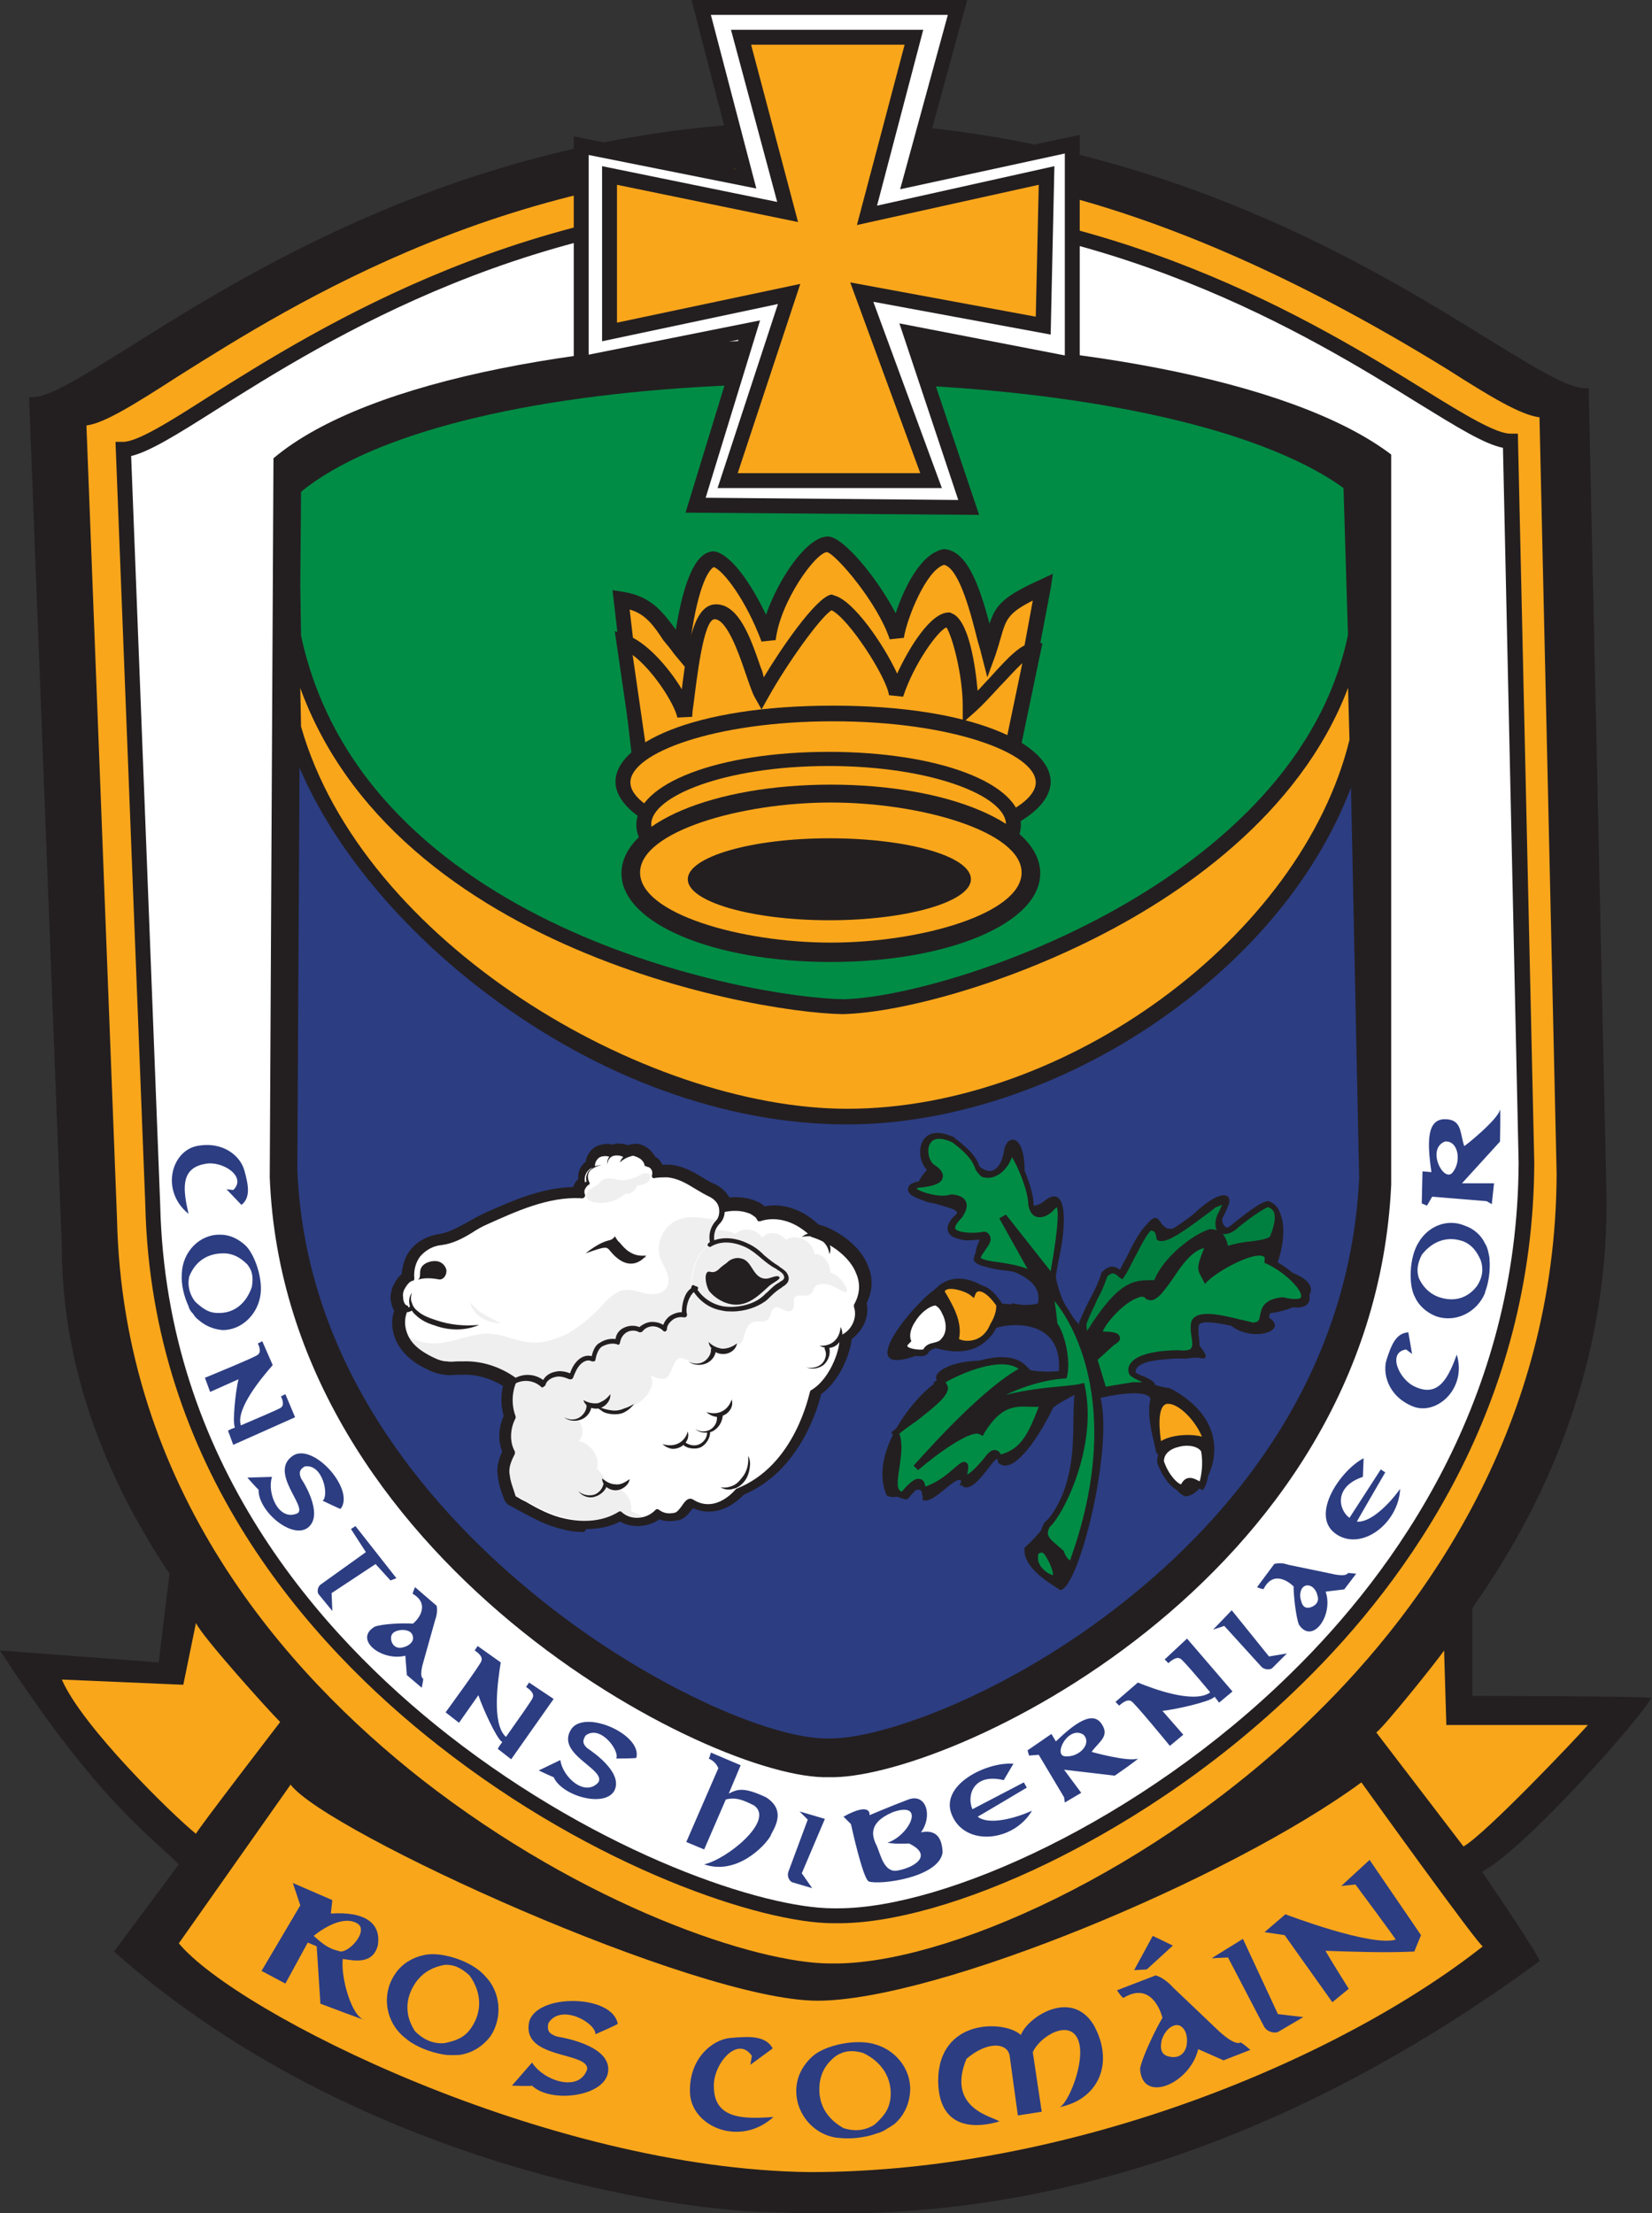 <?xml version="1.0" encoding="utf-8"?>
<!-- Generator: Adobe Illustrator 27.9.0, SVG Export Plug-In . SVG Version: 6.00 Build 0)  -->
<svg version="1.1" id="Roscommon_Crest" xmlns="http://www.w3.org/2000/svg" xmlns:xlink="http://www.w3.org/1999/xlink" x="0px"
	 y="0px" viewBox="0 0 221.7 297" style="enable-background:new 0 0 221.7 297;" xml:space="preserve">
<rect x="0" y="0" width="221.7" height="297" fill="#333333" stroke="none"/>
<style type="text/css">
	.st0{fill:#231F20;}
	.st1{fill:#FAA61B;}
	.st2{fill:#FFFFFF;}
	.st3{fill:#8F4198;}
	.st4{fill:#2C3D82;}
	.st5{fill:#018C45;}
	.st6{fill:#008040;}
	.st7{fill:#F0EFEF;}
	.st8{fill:#EB0D8C;}
	.st9{fill:none;stroke:#231F20;stroke-width:0.603;stroke-linecap:round;stroke-linejoin:round;stroke-miterlimit:10;}
	.st10{fill:none;stroke:#231F20;stroke-width:0.603;stroke-linecap:round;stroke-linejoin:round;}
	.st11{fill:none;stroke:#231F20;stroke-width:0.927;stroke-linecap:round;stroke-linejoin:round;}
	.st12{fill:none;stroke:#231F20;stroke-width:0.301;stroke-linecap:round;stroke-linejoin:round;}
</style>
<g>
	<g>
		<path class="st0" d="M111.2,268.9c-21.9,0.4-102.4-41-102.4-101.6L4.5,53.8c8.8,0,44.6-37,105.1-37c59.7,0.4,94.4,35.8,103.2,35.8
			l2.4,108.3C215.6,229.1,138.7,269.3,111.2,268.9z"/>
		<path class="st0" d="M111.6,269.4c-0.1,0-0.3,0-0.4,0c-0.1,0-0.2,0-0.3,0c-13.6,0-47.4-14.8-72.4-39.4
			c-19.7-19.4-30.2-41.1-30.2-62.7l-4.4-114h0.5c2.3,0,6.8-2.9,13.1-6.8c16.8-10.6,48.1-30.2,92.1-30.2
			c43.3,0.3,73.8,19.1,90.1,29.2c6.2,3.8,10.7,6.6,13,6.6h0.5l2.4,108.8c0.2,32.5-17.2,56.7-31.9,71.2
			c-14.2,14.1-29.3,22.9-39.5,27.8C131.8,266,119.9,269.4,111.6,269.4z M111.2,268.4L111.2,268.4c16.4,0.3,48.5-13.8,71.9-37
			c14.5-14.4,31.8-38.3,31.6-70.5l-2.4-107.9c-2.6-0.3-6.9-2.9-13.1-6.8c-46.6-28.8-74.6-29-89.6-29.1c-43.7,0-74.8,19.6-91.5,30.1
			C11.9,51.3,7.6,54,5,54.3l4.4,113c0,14.9,5.2,37.7,29.9,62c24.8,24.4,58.3,39.1,71.7,39.1C111,268.4,111.1,268.4,111.2,268.4
			L111.2,268.4z"/>
	</g>
	<g>
		<path class="st1" d="M111.7,264c-20.6,0.4-95-33-96.5-100.5L11.1,56.7c8.2,0,42-34.9,98.9-34.9c56.2,0.4,88.8,33.7,97.1,33.7
			l2.2,101.9C209.2,226,137.5,264.3,111.7,264z"/>
		<path class="st0" d="M111.3,264.4c-9.9,0-33.3-7.6-55.4-24.9c-18.4-14.4-40.4-39.3-41.3-76L10.6,56.2h0.5c2.1,0,6.4-2.7,12.3-6.4
			c15.8-9.9,45.2-28.4,86.6-28.4c40.7,0.3,69.4,18,84.8,27.5c5.9,3.6,10.1,6.2,12.3,6.2h0.5l0,0.5l2.2,101.9
			c-0.1,34.1-17.8,58.6-32.6,73.2c-13.1,12.9-26.7,20.9-35.8,25.3c-11.4,5.5-22.2,8.6-29.8,8.5C111.6,264.4,111.5,264.4,111.3,264.4
			z M11.6,57.1l4.1,106.4c0.8,36.4,22.7,61,40.9,75.3c21.9,17.1,45,24.7,54.8,24.7c0.1,0,0.2,0,0.3,0h0
			c14.9,0.2,43.3-12.2,64.9-33.5c14.7-14.4,32.2-38.8,32.3-72.5L206.6,56c-2.5-0.3-6.5-2.7-12.3-6.4c-43.9-27.1-70.2-27.3-84.3-27.4
			c-41.1,0-70.4,18.4-86.1,28.3C18,54.3,14,56.8,11.6,57.1z"/>
	</g>
	<g>
		<path class="st2" d="M112.1,257.1c-19.6,0.4-90.2-31.3-91.6-95.4L16.5,60.3c7.8,0,39.9-33.1,94-33.1c53.4,0.4,84.3,32,92.2,32
			l2.1,96.8C204.7,221,136.6,257.5,112.1,257.1z"/>
		<path class="st0" d="M111.8,258.1c-9.5,0-31.9-7.3-52.9-23.8c-17.5-13.7-38.6-37.5-39.4-72.6l-4-102.4h1c1.9,0,6.1-2.6,11.4-6
			C43,43.8,71,26.2,110.5,26.2c38.8,0.3,66.1,17.1,80.8,26.2c5.3,3.3,9.5,5.8,11.4,5.8h1l2.2,97.8c-0.1,32.6-16.9,56-31.1,69.9
			c-12.5,12.3-25.5,19.9-34.1,24.1c-10.9,5.3-21.2,8.2-28.5,8.1C112,258.1,111.9,258.1,111.8,258.1z M17.6,61.2l3.9,100.5
			c0.8,34.4,21.4,57.6,38.6,71.1c20.7,16.2,42.5,23.3,51.7,23.3c0.1,0,0.2,0,0.3,0h0c0.1,0,0.2,0,0.4,0c14.2,0,40.6-11.7,60.8-31.6
			c13.9-13.6,30.4-36.6,30.5-68.5l-2.1-95.9c-2.5-0.5-6.2-2.8-11.4-6c-14.5-9-41.5-25.6-79.8-25.9C71.6,28.2,43.9,45.6,29,55
			C23.8,58.3,20.1,60.6,17.6,61.2z"/>
	</g>
	<path class="st0" d="M36.7,61.5L36.2,158c2,51.5,59.5,81,75,80.5c15.5,0.5,73-26,75.5-79.5V61C159.7,40.5,62.2,40,36.7,61.5z"/>
	<polygon class="st3" points="181.4,87.5 181.3,85.2 181.3,85.2 182.3,85.2 182.4,87.5 	"/>
	<g>
		<path class="st4" d="M182.1,99.4c-6.8,27.7-39.1,50.4-68.4,50.4c-34.7,0-67.7-28.7-74.3-52.2l-0.1-13.3l-0.4,72.5
			c1.9,48.8,57.6,77.8,72.3,77.4c14.7,0.5,69.7-25.5,72.1-76.2L182.1,99.4z"/>
		<path class="st0" d="M111.6,235.2c-0.2,0-0.3,0-0.5,0c-8,0.3-25.8-7.3-41.5-20.4c-13.9-11.5-30.7-31-31.7-57.9l0.4-72.5l2,0
			l0.1,13.1c8.2,28.9,46.1,51.3,73.3,51.3c29.5,0,61-23.2,67.5-49.7l2,0.2l1.2,58.6c-1.3,27.9-18,47-31.8,58.1
			C137.5,228.2,120.1,235.2,111.6,235.2z M40.2,103l-0.3,53.9c1,26.1,17.4,45.1,31,56.4c15.2,12.7,32.7,20.2,40.3,20
			c6.5,0.2,23.8-5.6,40.1-18.7c13.5-10.8,29.8-29.4,31.1-56.5l-1.1-52.4c-4.3,11.3-12.7,21.8-24.3,30.2c-13.1,9.5-28.9,15-43.3,15
			c-16.2,0-33.3-6.2-48.3-17.5C53.7,124.6,44.6,113.5,40.2,103z"/>
	</g>
	<polygon class="st3" points="182.6,99.5 181.6,99.4 181.4,87.5 182.4,87.5 182.7,99.1 	"/>
	<g>
		<path class="st1" d="M113.7,149.8c29.4,0,61.7-22.7,68.4-50.4l-0.2-11.9l-0.1-2.2c-6.9,34.4-54.3,49.6-68.7,49.8
			c-14.7-0.3-65.5-10.9-73.7-49.7l-0.1-6.9l0,6l0.1,13.3C45.9,121.2,79,149.8,113.7,149.8z"/>
		<path class="st0" d="M113.7,150.8c-16.2,0-33.3-6.2-48.3-17.5c-13.5-10.2-23.6-23.4-27-35.4l0-0.3l-0.1-13.3l0-6l2,0l0.1,6.8
			c8.4,39.2,60.3,48.6,72.8,48.8c14-0.3,60.9-15.5,67.7-49l2,0.2l0.1,2.2l0.2,12.1l0,0.1c-3.3,13.5-12.6,26.3-26.1,36.2
			C143.8,145.4,128,150.8,113.7,150.8z M40.4,97.5c8.2,28.9,46.1,51.3,73.3,51.3c29.4,0,60.9-23.1,67.4-49.5l-0.2-7.4
			c-5.7,15.4-19.2,25.8-30.2,31.9c-14,7.8-29.5,12.1-37.6,12.2c-12-0.2-60.1-8.9-72.8-43.7L40.4,97.5z"/>
	</g>
	<g>
		<path class="st5" d="M165,57.3c-36.4-11.3-105.2-9-125.6,8.2l-0.1,12.9l0.1,6.9c8.2,38.8,59,49.4,73.7,49.7
			c14.4-0.3,61.8-15.4,68.7-49.8l-0.6-20.3C177.2,61.9,171.7,59.4,165,57.3z"/>
		<path class="st0" d="M113.1,136.1c-12.8-0.2-66.2-10-74.7-50.5l0-0.2l-0.1-6.9L38.4,65l0.4-0.3c9.6-8.1,30.5-13.6,57.4-15
			c25.5-1.4,51.4,1.1,69.2,6.6l0,0c7,2.2,12.6,4.8,16.5,7.8l0.4,0.3l0.6,20.9l0,0.1c-3.8,19-19.5,31.4-32,38.4
			C136.8,131.7,121.2,135.9,113.1,136.1z M40.4,85.3c8.4,39.2,60.3,48.6,72.8,48.8c13.9-0.3,60.8-15.5,67.7-48.9l-0.6-19.7
			c-3.7-2.7-8.9-5.1-15.5-7.2c-17.6-5.5-43.2-7.9-68.5-6.5C70.1,53.1,49.8,58.3,40.4,66l-0.1,12.5L40.4,85.3z"/>
	</g>
	<g>
		<path class="st0" d="M137.5,207.7c-0.3,2.6,3.1,4.6,4.8,5.7c2.5-0.3,7.1-18.9,5.4-25.8c2.5-0.6,6.5-1.1,6.7,0.2
			c-0.9,2.9,1.7,11.7,4.6,13c2.7,0.3,8.3-9.1-2-14.5c-3-0.3-11.7-3.8,3.8-4.1c1.8,0.5,1-0.8-0.9-2.8c-0.9-2.5,3-2.7,5.3-1.5
			c3.1,2.5,8.8,0.4,4.1-1.6c4.9,0,11.1-3.9,1.9-6.2c2.1-5.2,1-11.1-3.7-7.1c-2.5,3.4-4.4,1.3-3-0.6c1.4-2-0.2-3.7-5,1.2
			c-4.7,4-3-2.8-5.9,1.1c-1.4,4.4-1.7,4.4-3.2,6.3c-0.8-1.3-1.8-2.9-5.4,7c-1.1-1.3-2.7-3-3.4-7.1c1.5-5,2.1-12.8-1.6-9.6
			c-2.3,1.6-2.9-0.9-2.5-4.5c-0.1-4.6-2.2-4.5-2.7-2.7c-0.3,2.4-1.8,5.3-5.2,0.3c-3.5-3.7-6.5-1.4-4.8,2.2c-2,1.9-3,4.5,0.6,4.9
			c3.2,1,3.6,0.7,2.7,3c-0.2,2.1,1.6,2.3,3.5,1.6c-1.2,2.6-1.4,4.1,4.3,4.5c2.9,1.2,3.7,2.5,3.4,4.3c-1,0.5-5.2,0-5.2,0
			c-0.7-1.9-5.5-5.2-8.6-1.9c-3.3,2.3-12.6,13.7,0,7.9c3.5,1,6.4,0.5,8.2-2.7c2.2-0.7,8.9-1.1,8.4,5.8c-2.5,0.3-4.8-0.3-4.8-0.3
			c-7-2.7-13.1,0.3-11.4,1.7c-2.2,1-9.6,9.2-6.9,15.3c2,1.1,5.2-2.7,4.8,0.6c1.7,0.8,5.4-4.8,5.4-1.8c2,1.1,4.9-5.8,4.9-3.1
			c1.7,1.4,4.8-2.5,7.2-7.4c0-0.3,2.9-1.8,2.9-1.8C143.6,192.3,145.6,200.4,137.5,207.7z"/>
		<g>
			<g>
				<path class="st5" d="M137.6,183.7c-2.7-3-10,0.7-11.4,1.7c2.6,0.9-2.9,4.2-5.9,6.9c1.5,2.9-1.8,7.9,1,8.4
					c2.3-2.8,2.6-1.8,2.7-0.6c4.4-1.3,6.7-6.1,5.3-1.5c2.9-0.6,4.1-5.4,5-2.9c3.6-0.8,4.5-3.6,6-7.4c-3,0-5.3-1.1-8.3,3.6
					c-1.9-1.2-8.8,4.9-8.8,4.9S132.1,186.4,137.6,183.7z"/>
				<path class="st0" d="M121.4,201.2l-0.3-0.1c-2-0.4-1.6-2.4-1.3-4.3c0.3-1.5,0.6-3.1,0-4.3l-0.2-0.3l0.3-0.2
					c0.8-0.7,1.7-1.4,2.6-2.1c1.6-1.2,4-3.1,3.9-3.7c0-0.1-0.3-0.2-0.4-0.3l-0.8-0.3l0.7-0.5c1.3-0.9,9-5.1,12-1.6l0.4,0.4l-0.5,0.3
					c-3.2,1.6-7.7,5.9-10.8,9.1c1.7-1.1,3.5-2,4.7-1.8c2.5-3.8,4.7-3.7,7-3.6c0.5,0,1,0.1,1.5,0.1l0.7,0l-0.4,1.1
					c-1.4,3.5-2.4,6.3-6.1,7.2l-0.4,0.1l-0.1-0.4c-0.1-0.4-0.2-0.4-0.2-0.4c-0.1,0.1-0.5,0.6-0.8,1c-0.8,1-1.9,2.3-3.4,2.6l-0.7,0.2
					l0.2-0.7c0.1-0.4,0.2-0.8,0.3-1c-0.1,0.1-0.2,0.2-0.3,0.2c-1,0.8-2.6,2.2-4.7,2.8l-0.5,0.1l-0.1-0.5c-0.1-0.6-0.1-0.8-0.2-0.8
					c0,0-0.4,0.1-1.7,1.7L121.4,201.2z M120.7,192.4c0.5,1.4,0.2,3.1,0,4.6c-0.3,1.9-0.4,2.9,0.3,3.2c1.2-1.4,1.9-1.9,2.5-1.7
					c0.5,0.1,0.6,0.6,0.7,1c1.7-0.6,3-1.7,3.9-2.5c0.8-0.7,1.2-1,1.6-0.7c0.3,0.2,0.3,0.6,0.1,1.6c0.8-0.5,1.5-1.3,2.1-2
					c0.6-0.8,1.1-1.4,1.7-1.3c0.4,0.1,0.6,0.3,0.7,0.6c2.9-0.8,3.8-3.1,5.1-6.4c-0.3,0-0.6,0-0.9,0c-2.3-0.1-4.1-0.2-6.4,3.5
					l-0.2,0.4l-0.4-0.2c-1.1-0.7-5.5,2.4-8.3,4.8l-0.6-0.6c0.4-0.4,8.6-9.9,14.1-13c-2.4-1.7-7.7,0.6-9.8,1.8
					c0.1,0.2,0.2,0.3,0.3,0.6c0.2,1.1-1.5,2.5-4.2,4.6C122.3,191.2,121.4,191.8,120.7,192.4z"/>
			</g>
			<g>
				<path class="st1" d="M134.1,175.1c-1.6-2.4-3.1-2.6-3.6-1.5c-0.8-0.6-4.3-1.7-4.1,0.1c1,1.5,2.5,3.8,1.8,6.3
					c1.9,1.1,4.4,0.1,5.2-2.1C134.3,176.3,134.1,175.1,134.1,175.1z"/>
				<path class="st0" d="M129.8,180.9c-0.7,0-1.3-0.2-1.9-0.5l-0.3-0.2l0.1-0.3c0.6-2.2-0.6-4.2-1.6-5.7l-0.2-0.3l0-0.1
					c0-0.6,0.2-1,0.6-1.3c1-0.5,2.8,0,3.8,0.5c0.2-0.3,0.6-0.5,1-0.5c1-0.1,2.1,0.8,3.1,2.3l0.1,0.2c0,0.1,0.2,1.4-0.8,3.1
					c-0.4,1.1-1.4,2.1-2.6,2.5C130.7,180.8,130.2,180.9,129.8,180.9z M128.7,179.7c0.6,0.3,1.4,0.3,2.1,0.1c1-0.3,1.7-1.1,2.1-2.1
					c0.8-1.3,0.8-2.2,0.8-2.5c-1-1.4-1.8-1.9-2.3-1.9c-0.2,0-0.4,0.1-0.5,0.4l-0.2,0.5l-0.5-0.4c-0.6-0.5-2.6-1.1-3.2-0.7
					c-0.1,0-0.2,0.1-0.2,0.3l0.1,0.1C127.8,175.1,129.2,177.3,128.7,179.7z"/>
			</g>
			<g>
				<path class="st2" d="M125.4,174.8c1.1-0.2,3.1,3.3,1.3,5.2c-0.8,0.7-2.1,0.5-2.5,1.4c-0.8,0.3-4.1,0-2.4-1.6
					C121.2,177.6,123.8,175.1,125.4,174.8z"/>
				<path class="st0" d="M123.4,182c-0.9,0-2-0.2-2.4-0.9c-0.2-0.3-0.3-0.8,0.3-1.5c-0.1-0.9,0.1-1.8,0.8-2.8
					c0.8-1.3,2.2-2.3,3.3-2.6c0.6-0.1,1.4,0.4,1.9,1.4c0.8,1.4,1,3.3-0.3,4.6c-0.5,0.4-1,0.5-1.4,0.7c-0.5,0.2-0.8,0.3-1,0.6
					l-0.1,0.2l-0.2,0.1C124.1,182,123.8,182,123.4,182z M125.5,175.2C125.5,175.2,125.5,175.2,125.5,175.2L125.5,175.2
					c-0.8,0.1-2,1-2.7,2.2c-0.4,0.6-0.8,1.5-0.6,2.3l0.1,0.3l-0.2,0.2c-0.3,0.3-0.4,0.4-0.3,0.5c0.2,0.3,1.5,0.5,2.1,0.4
					c0.3-0.6,0.9-0.8,1.4-0.9c0.4-0.1,0.8-0.2,1-0.5c0.9-0.9,0.7-2.4,0.1-3.5C126.1,175.5,125.6,175.2,125.5,175.2z"/>
			</g>
			<g>
				<polygon class="st2" points="139,177 139.3,176 135.7,175.4 				"/>
				<path class="st0" d="M139.3,177.6l-3.8-1.9l0.3-0.8l4.1,0.7L139.3,177.6z M138.6,176.3l0.1,0.1l0,0L138.6,176.3z"/>
			</g>
			<g>
				<path class="st5" d="M139.2,171.5c-2.3-2-7.1-1.5-8-2.6c-0.1-1,2.4-2.7,0.9-3.2c-1.6,0.3-6.4,0.4-3.4-2.5c1-1.6,0.4-2.4-1-2.4
					c-2.1,0.7-7.1-1.1-4.4-1.8c2.8-0.3,3.7-0.9,2-2.1c-1.8-1-2-6.1,2.7-3.9c3.8,2.9,2.7,3.4,3.9,4.6c1.8,0.7,3.5-1.5,3.7-3
					c0.5-0.5,3,4.9,2.9,7.1c0.3,1.9,1.6,1.5,2.8,0.3c1.2-1.1,1.9-0.4,0.1,9.7c-0.3-0.2-6.6-8.3-6.6-8.3L139.2,171.5z"/>
				<path class="st0" d="M141.6,172.3l-0.6-0.4c-0.2-0.1-1.5-1.8-3.2-3.9l1.8,3.3l-0.7,0.6c-1.2-1-3.2-1.3-4.9-1.6
					c-1.5-0.2-2.7-0.4-3.2-1l-0.1-0.1l0-0.1c-0.1-0.6,0.4-1.2,0.8-1.8c0.2-0.3,0.6-0.8,0.6-1l0,0c0,0,0,0-0.1,0
					c-0.7,0.1-4,0.5-4.7-0.9c-0.5-1,0.6-2.1,1-2.4c0.3-0.5,0.5-1,0.3-1.3c-0.1-0.2-0.5-0.4-1-0.4c-1.6,0.5-4.4-0.2-5.4-1
					c-0.4-0.4-0.4-0.7-0.3-0.9c0.1-0.6,0.9-0.7,1.1-0.8c2.3-0.2,2.5-0.6,2.5-0.6c0,0,0-0.2-0.7-0.7c-1.2-0.7-1.7-2.8-1-4.1
					c0.3-0.6,1.3-1.9,4.2-0.6l0.1,0.1c2.6,2,3,2.9,3.3,3.7c0.1,0.3,0.2,0.6,0.6,0.9c0.4,0.1,0.9,0.1,1.3-0.2
					c0.9-0.5,1.6-1.7,1.7-2.5l0-0.2l0.1-0.1c0.2-0.2,0.4-0.2,0.6-0.1c1,0.5,3.1,5.5,3,7.5c0,0.2,0.2,0.7,0.5,0.8
					c0.3,0.1,0.9-0.2,1.5-0.8c0.2-0.2,0.8-0.7,1.4-0.4c0.6,0.4,1.1,1.5-0.5,10.5L141.6,172.3z M135,163c1.9,2.4,4.8,6.1,6,7.6
					c1.2-6.8,1-8.3,0.8-8.6c0,0-0.1,0.1-0.3,0.3c-0.8,0.9-1.7,1.2-2.4,1c-0.4-0.1-0.9-0.5-1.1-1.6c0-1.8-1.4-5.2-2.2-6.4
					c-0.3,0.9-1,1.9-1.9,2.4c-0.7,0.4-1.5,0.5-2.2,0.2l-0.1-0.1c-0.5-0.5-0.7-0.8-0.8-1.2c-0.3-0.6-0.6-1.5-3-3.3
					c-0.9-0.4-2.4-0.9-3,0.2c-0.5,0.9-0.1,2.5,0.7,2.9c0.6,0.4,1.2,1,1,1.7c-0.2,0.7-1.1,1.1-3.2,1.3c-0.2,0-0.3,0.1-0.3,0.1
					c0.5,0.5,3.2,1.3,4.6,0.8l0.1,0l0.1,0c1.1,0.1,1.6,0.5,1.8,0.9c0.3,0.6,0.1,1.3-0.5,2.2c-0.8,0.8-1,1.3-0.9,1.5
					c0.3,0.5,2.3,0.7,3.8,0.4l0.1,0l0.1,0c0.4,0.1,0.6,0.4,0.7,0.7c0.2,0.6-0.3,1.2-0.7,1.8c-0.2,0.3-0.5,0.7-0.6,1
					c0.4,0.3,1.5,0.5,2.5,0.6c1.2,0.2,2.6,0.4,3.8,0.9l-3.8-6.8L135,163z"/>
			</g>
			<g>
				<path class="st6" d="M145.8,179.6c-0.5-1-0.4-2-0.4-2c1.2-3,2.3-4.4,3-6.6c0.9-0.9,1.4-0.7,2.2,0c0.8-1,2.7-5.7,3.9-6.5
					c0.8,0.5,0.8,0.2,1.1,1.4c1,0.7,5.8-3.3,7.5-4.4c1.4-0.6,2.2-1.2,0.7,1.8c-0.8,2.2,0.9,2.4,2.2,1.2c1.1-0.9,3.8-3,4.4-2.8
					c1.1,0.5,1.9,1.8,0.4,4.8c-1.3,0.8-4.6,0.5-6.3,1.5c0-0.1-0.2-2.8-2.1-2.5c-2,0.7-6,3.7-7.1,6.9
					C152.5,172.2,150.6,171.6,145.8,179.6z"/>
				<path class="st0" d="M145.7,180.5l-0.4-0.7c-0.6-1.1-0.5-2.2-0.5-2.2l0-0.1c0.6-1.4,1.1-2.5,1.6-3.4c0.6-1.1,1-2,1.4-3.2l0-0.1
					l0.1-0.1c1-1,1.7-0.8,2.4-0.3c0.2-0.4,0.5-1,0.9-1.7c1.1-2.3,2.1-4,2.9-4.5l0.2-0.1l0.2,0.1c0.2,0.1,0.3,0.1,0.4,0.2
					c0.6,0.3,0.7,0.4,0.9,1.2c0.9,0,3.8-2.2,5.1-3.2c0.7-0.5,1.3-1,1.8-1.2c0.2-0.1,0.4-0.2,0.5-0.2c0.6-0.3,1.2-0.5,1.5-0.1
					c0.3,0.4,0.2,1-0.7,2.7c-0.3,0.7-0.2,1.1,0,1.2c0.2,0.2,0.9,0,1.5-0.6c0.9-0.7,3.9-3.2,4.8-3c0.7,0.3,1.2,0.8,1.4,1.4
					c0.4,1,0.2,2.3-0.6,4l-0.1,0.1l-0.1,0.1c-0.7,0.5-1.9,0.6-3.1,0.8c-1.2,0.1-2.5,0.3-3.3,0.8l-0.8,0.4l0.1-0.9
					c0-0.2-0.2-1.3-0.8-1.8c-0.2-0.2-0.5-0.3-0.9-0.2c-1.9,0.6-5.7,3.6-6.8,6.6l-0.1,0.3l-0.9,0c-2.3-0.1-4.1-0.1-8.5,7.1
					L145.7,180.5z M145.8,177.7c0,0.1,0,0.5,0.1,0.9c4.3-6.9,6.4-6.8,8.8-6.8l0.2,0c1.3-3.2,5.2-6.1,7.3-6.8c0.4-0.1,0.8,0,1.1,0.1
					c-0.2-0.4-0.3-1,0-1.9c0.4-0.8,0.6-1.3,0.7-1.5c-0.1,0-0.2,0.1-0.3,0.1c-0.1,0.1-0.3,0.1-0.5,0.2c-0.3,0.2-0.9,0.7-1.6,1.2
					c-3.6,2.7-5.4,3.8-6.3,3.2l-0.1-0.1l0-0.2c-0.2-0.8-0.2-0.8-0.5-0.9c0,0-0.1,0-0.2-0.1c-0.7,0.6-1.7,2.7-2.4,4
					c-0.5,1-0.9,1.8-1.2,2.2l-0.3,0.4l-0.4-0.3c-0.7-0.6-0.9-0.7-1.6-0.1c-0.4,1.2-0.8,2.1-1.4,3.2
					C146.9,175.3,146.3,176.3,145.8,177.7z M164.1,165.6c0.4,0.5,0.6,1.1,0.7,1.6c0.9-0.3,2-0.5,3-0.6c1-0.1,2.1-0.3,2.6-0.6
					c0.6-1.4,0.8-2.5,0.6-3.2c-0.1-0.4-0.4-0.6-0.8-0.8c-0.5,0.1-2.4,1.4-4,2.7C165.5,165.4,164.7,165.7,164.1,165.6z"/>
			</g>
			<g>
				<path class="st5" d="M147.8,179c-1.7,0,4.6-7.3,6.4-5.1c2,0.7,4.4-7.4,8.2-7c-1.4,3.3-1.2,3.2-0.4,4.5c2-1.9,8.8-5.3,8.3-2.3
					c4,1.9,7.6,6.8,1.9,5.4c-3.9,0.4-1.4,3.2-3.9,3.4c-2.5-0.5-7.2-2-7.8-0.5c-0.5,1.8,1.4,4.6-2.2,4.2c-3.7-0.1-7,0.9-6.2,2.7
					c1.5,0.9,4.7,1.8,0,1.5c-2.8,0.4-4,0.7-4,0.7l-1.3-4.3l2.5-2.5C150.4,179.4,149.9,179,147.8,179z"/>
				<path class="st0" d="M147.8,187.2l-1.5-4.9l2.8-2.7c-0.3,0-0.7-0.1-1.2-0.1l0,0c-0.4,0-0.6-0.2-0.7-0.5
					c-0.3-1.2,2.9-4.6,4.8-5.5c1.4-0.7,2.1-0.3,2.5,0.1c0,0,0,0,0,0c0.6,0,1.5-1.3,2.3-2.5c1.5-2.1,3.3-4.8,5.7-4.5l0.6,0.1
					l-0.2,0.6c-1.1,2.7-1.1,2.9-0.7,3.6c1.9-1.5,6.3-3.9,8-3c0.3,0.1,0.7,0.5,0.7,1.2c2.6,1.3,5.3,4,4.8,5.5
					c-0.3,0.9-1.5,1.1-3.4,0.6c-1.8,0.2-1.9,0.9-2,1.7c-0.1,0.7-0.3,1.6-1.8,1.7l-0.1,0l-0.1,0c-0.5-0.1-1.1-0.2-1.8-0.4
					c-1.8-0.4-5.2-1.2-5.6-0.4c-0.1,0.4-0.1,1.1,0,1.7c0.1,0.9,0.2,1.7-0.4,2.3c-0.4,0.5-1.2,0.6-2.3,0.5c-3.2,0-5.3,0.6-5.7,1.4
					c-0.1,0.2-0.1,0.3-0.1,0.5c0.3,0.2,0.7,0.4,1.1,0.5c1,0.5,1.6,0.8,1.5,1.3c-0.1,0.5-0.6,0.6-2.9,0.5c-2.7,0.4-3.9,0.7-3.9,0.7
					L147.8,187.2z M147.3,182.5l1.1,3.6c0.6-0.1,1.7-0.3,3.6-0.6c0.6,0,1,0,1.3,0c-0.1,0-0.1-0.1-0.2-0.1c-0.4-0.2-0.9-0.4-1.3-0.7
					l-0.1-0.1l-0.1-0.1c-0.3-0.5-0.2-1.1,0.1-1.5c0.9-1.4,4.1-1.8,6.5-1.8c0.8,0.1,1.4,0,1.6-0.2c0.3-0.3,0.2-0.9,0.1-1.6
					c-0.1-0.7-0.2-1.4,0-2.1c0.7-1.6,3.8-0.9,6.6-0.2c0.6,0.1,1.2,0.3,1.7,0.4c0.7-0.1,0.8-0.3,0.9-1c0.2-0.9,0.4-2.1,2.9-2.4l0.1,0
					l0.1,0c1.7,0.4,2.3,0.2,2.4,0c0.3-0.8-1.9-3.2-4.6-4.5l-0.3-0.1l0-0.3c0.1-0.5-0.1-0.6-0.2-0.6c-1.2-0.6-5.7,1.7-7.4,3.3
					l-0.4,0.4l-0.4-0.8c-0.7-1.2-0.7-1.5,0.3-4c-1.6,0.3-3.1,2.4-4.2,4.1c-1.3,1.8-2.3,3.3-3.4,2.8l-0.1,0l-0.1-0.1
					c-0.1-0.1-0.4-0.5-1.2-0.1c-1.9,0.7-4.3,3.5-4.6,4.5c1.8,0,2.2,0.3,2.3,0.8c0.1,0.5-0.5,0.8-0.8,1L147.3,182.5z M147.8,178.6
					l0,0.4L147.8,178.6C147.8,178.6,147.8,178.6,147.8,178.6z"/>
			</g>
			<g>
				<path class="st2" d="M155.7,196.2c-0.1-2.7,4.9-3.5,5.9-1.6c0.5,2.2-0.1,4.4-0.4,4.8c-0.9-0.5-1.8-1.1-2.3,0
					C158.3,200.4,156.5,198.5,155.7,196.2z"/>
				<path class="st0" d="M158.5,200.1c0,0-0.1,0-0.1,0c-1-0.1-2.4-1.8-3.1-3.8l0-0.1c-0.1-1.3,0.9-2.4,2.6-2.9
					c1.6-0.4,3.5-0.2,4.2,1.1l0,0.1c0.5,2.3-0.1,4.7-0.5,5.2l-0.2,0.3l-0.5-0.3c-0.4-0.2-1-0.5-1.2-0.4c-0.1,0-0.2,0.1-0.3,0.3
					C159.1,200,158.8,200.1,158.5,200.1z M156.2,196.1c0.6,1.8,1.8,3,2.3,3.1c0.2-0.4,0.5-0.7,0.8-0.8c0.6-0.2,1.1,0.1,1.7,0.4
					c0.2-0.7,0.5-2.3,0.2-4c-0.4-0.7-1.8-1-3.1-0.6C157.6,194.3,156.2,194.8,156.2,196.1z"/>
			</g>
			<g>
				<path class="st5" d="M140.7,173.4c2,1.3,11.4,13.5,3.2,36.2c-0.4,0.9-1.5-0.6-1.6-1.3c-1.1-1.2-3-1.9-1.8-3.8
					c1.8-1.5,6.3-10.5,4.6-18.2c-1.3,0.4-11.5,0.5-13.8,3.4c0.6-1.8,6.4-4.7,11.4-5c0.5-1.8-0.3-5.5-1.3-6.9
					C141.3,176.2,140.7,173.4,140.7,173.4z"/>
				<path class="st0" d="M143.6,210.4C143.5,210.4,143.5,210.4,143.6,210.4c-0.8-0.1-1.5-1.2-1.7-1.8c-0.2-0.2-0.5-0.4-0.7-0.7
					c-1-0.8-2.2-1.8-1-3.6l0.1-0.1c1.8-1.4,5.9-10.1,4.5-17.4c-0.4,0.1-1,0.1-1.8,0.2c-3.4,0.3-9.6,0.9-11.3,3l-0.8-0.4
					c0.7-2.1,6.7-4.9,11.5-5.3c0.3-1.8-0.4-4.9-1.3-6.2l-0.1-0.1l0-0.1c-0.1-1.6-0.6-4.4-0.6-4.4l-0.2-1l0.9,0.6
					c2.1,1.4,11.6,14,3.4,36.7C144.2,210.2,143.9,210.4,143.6,210.4z M140.9,204.9c-0.6,1-0.2,1.5,0.9,2.4c0.3,0.3,0.6,0.5,0.9,0.8
					l0.1,0.1l0,0.1c0.1,0.3,0.5,1,0.8,1.1c7.1-19.7,0.8-31.4-2.1-34.8c0.2,0.9,0.3,2.1,0.4,3c1.1,1.6,1.8,5.2,1.3,7.1l-0.1,0.3
					l-0.3,0c-2.7,0.2-5.6,1.1-7.8,2.2c2.6-0.7,5.7-1,7.9-1.2c1-0.1,1.9-0.2,2.1-0.3l0.5-0.1l0.1,0.5
					C147.3,194.2,142.7,203.3,140.9,204.9z"/>
			</g>
			<g>
				<path class="st5" d="M138.9,208.8c-0.1-1,1.4-1.3,1.8-0.2c0.7,1.1,2,4.2-0.1,3C138.5,210.4,138.9,208.8,138.9,208.8z"/>
				<path class="st0" d="M141.4,212.3c-0.3,0-0.6-0.1-1-0.3c-2.2-1.2-2-2.8-2-3.2c0-0.6,0.4-1.1,1-1.3c0.6-0.1,1.3,0.1,1.7,0.9
					c0,0,0,0,0,0c0,0,1.7,2.8,0.9,3.7C141.8,212.2,141.6,212.3,141.4,212.3z M139.3,208.9c0,0.1-0.2,1.3,1.5,2.3
					c0.3,0.1,0.4,0.2,0.5,0.2c0.1-0.4-0.4-1.7-1-2.6c-0.2-0.4-0.5-0.5-0.7-0.4c-0.1,0-0.3,0.1-0.3,0.4L139.3,208.9L139.3,208.9z"/>
			</g>
		</g>
		<g>
			<path class="st1" d="M155.5,194.2c1.4-1.4,5.6-1.4,6.5-0.7C160.9,189,153.3,183.3,155.5,194.2z"/>
			<path class="st0" d="M155.2,195.1l-0.2-0.9c-1-5.1,0.2-6.5,1.3-6.8c2.2-0.5,5.4,3,6.1,5.9l0.3,1.2l-1-0.8
				c-0.7-0.5-4.7-0.7-5.9,0.6L155.2,195.1z M156.8,188.4c-0.1,0-0.2,0-0.2,0c-1,0.2-1.2,2.1-0.8,5c1.5-0.9,4-1,5.5-0.6
				C160.4,190.6,158.2,188.4,156.8,188.4z"/>
		</g>
	</g>
	<g>
		<path class="st1" d="M83.3,80.5l2.3,19.7c6-2.3,43.7-5,50.3-0.3c0,0.7,4-21,4-21c-6.7,3-5.7,4-7.3,8.7c-1-3.7-2.7-12.3-6-12.7
			c-3.3,0.7-6,8.3-6.3,10.7c-1.7-5-7.7-12.3-9.3-12.3c-2.3,0-7.3,7.3-8,12.7c-2-5.3-5.3-10.3-7.3-10.7c-2.3,0.3-3.7,6.7-4.3,12
			C88.7,83.8,87.7,81.1,83.3,80.5z"/>
		<path class="st0" d="M84.8,101.5l-2.6-22.3l1.3,0.2c3.9,0.6,5.4,2.7,7.2,5.1c1.6-10,4-10.3,4.8-10.5l0.2,0l0.2,0
			c2.2,0.4,4.9,4.3,6.9,8.5c1.7-4.9,5.5-10.5,8.3-10.5c2.1,0,6.7,5.7,9.1,10.3c1.1-3.3,3.3-8,6.4-8.6l0.1,0l0.1,0
			c3,0.3,4.6,4.8,6,10c0.8-2.5,1.9-3.7,6.8-5.9l1.7-0.8L141,79c0,0-1,5.3-2,10.5c-0.5,2.6-1,5.3-1.4,7.2c-0.8,4.2-0.8,4.2-1.7,4.1
			l-0.9-0.1l0-0.4c-7.5-4.1-43.5-1.4-49,0.7L84.8,101.5z M84.5,81.8l2,17.1c8.3-2.1,39.8-4.4,48.8-0.5c0.6-3.1,2.1-11.3,3.3-17.8
			c-3.4,1.7-3.6,2.6-4.3,5c-0.2,0.7-0.4,1.4-0.7,2.3l-1.1,3l-0.8-3.1c-0.1-0.5-0.3-1.1-0.5-1.8c-0.8-3.2-2.4-9.7-4.5-10.2
			c-2.4,0.7-5,7.2-5.4,9.8l-1.9,0.2c-1.6-4.9-7.2-11.4-8.4-11.7c-1.5,0-6.3,6.6-6.9,11.8l-1.9,0.2c-2.1-5.6-5.1-9.5-6.4-10
			c-0.8,0.4-2.3,3-3.3,11.1L92,89.6l-1.5-1.8c-0.5-0.7-1-1.3-1.5-1.9C87.7,83.9,86.6,82.4,84.5,81.8z"/>
	</g>
	<g>
		<path class="st1" d="M96,82.1c3.3,0,5,8.7,6.3,11c2.3-4.3,7.7-12,9.3-12.3c2.7,0.7,8.3,9.7,8.7,12.3c1.3-4,5-10,7-10
			c2,0.7,3,9.7,3,11.7c2.7-2.3,6.3-7.7,8.3-7.7l-3,14.3l-49.3,2.7l-2.7-18c3.3,1,7.7,7.3,8.3,10C92.7,90.8,93.3,82.1,96,82.1z"/>
		<path class="st0" d="M85.5,105.2l-3-20.5l1.5,0.5c2.6,0.8,5.7,4.3,7.5,7.3c0.8-6.7,1.8-11.4,4.6-11.4c3.1,0,4.7,4.7,6,8.5
			c0.2,0.4,0.3,0.9,0.4,1.3c2.2-3.7,6.9-10.6,9-11.1l0.2,0l0.2,0.1c2.6,0.6,6.7,6.6,8.5,10.5c1.6-3.5,4.5-8.2,6.9-8.2h0.2l0.2,0.1
			c2.3,0.8,3.2,7,3.5,10.4c0.5-0.5,1-1.1,1.5-1.6c2.7-3,4.4-4.8,6-4.8h1.2l-3.4,16.3L85.5,105.2z M84.9,87.9l2.2,15.2l47.7-2.6
			l2.4-11.5c-1,0.9-2.2,2.3-3.1,3.2c-1.1,1.2-2.2,2.4-3.2,3.3l-1.7,1.5v-2.2c0-4.4-1.5-9.7-2.2-10.6c-1.2,0.5-4.4,5-5.8,9.3
			l-1.9-0.2c-0.3-2.4-5.4-10.3-7.7-11.4c-1.5,0.9-6,7.2-8.5,11.7l-0.9,1.6l-0.9-1.6c-0.4-0.7-0.8-2-1.3-3.4
			c-0.9-2.7-2.5-7.1-4.1-7.1c-1.5,0-2.4,8.1-2.8,11.2c-0.1,0.7-0.2,1.3-0.2,1.9l-2,0.1C90.5,94.4,87.6,89.9,84.9,87.9z"/>
	</g>
	<g>
		<path class="st1" d="M140,105c0-5.1-12.6-9.2-28.2-9.2c-15.6,0-28.2,4.1-28.2,9.2c0,5.1,12.6,9.2,28.2,9.2
			C127.4,114.1,140,110,140,105z"/>
		<path class="st0" d="M111.8,115.1c-18.9,0-29.2-5.2-29.2-10.2s10.2-10.2,29.2-10.2c18.9,0,29.2,5.2,29.2,10.2
			S130.8,115.1,111.8,115.1z M111.8,96.8c-16,0-27.2,4.3-27.2,8.2s11.2,8.2,27.2,8.2c16,0,27.2-4.3,27.2-8.2S127.8,96.8,111.8,96.8z
			"/>
	</g>
	<g>
		<path class="st1" d="M136,110.6c0-4.9-11.1-8.8-24.8-8.8c-13.7,0-24.8,4-24.8,8.8c0,4.9,11.1,8.8,24.8,8.8
			C124.9,119.5,136,115.5,136,110.6z"/>
		<path class="st0" d="M111.2,120.5c-14.7,0-25.8-4.2-25.8-9.8s11.1-9.8,25.8-9.8s25.8,4.2,25.8,9.8S125.9,120.5,111.2,120.5z
			 M111.2,102.8c-14,0-23.8,4.1-23.8,7.8s9.8,7.8,23.8,7.8c14,0,23.8-4.1,23.8-7.8S125.2,102.8,111.2,102.8z"/>
	</g>
	<g>
		<path class="st1" d="M138.3,117.1c0-5.9-12-10.7-26.8-10.7c-14.8,0-26.8,4.8-26.8,10.7c0,5.9,12,10.7,26.8,10.7
			C126.3,127.8,138.3,123,138.3,117.1z"/>
		<path class="st0" d="M111.5,129.1c-15.8,0-28.1-5.2-28.1-11.9s12.3-11.9,28.1-11.9c15.8,0,28.1,5.2,28.1,11.9
			S127.3,129.1,111.5,129.1z M111.5,107.7c-12.1,0-25.6,3.9-25.6,9.4s13.5,9.4,25.6,9.4c12.1,0,25.6-3.9,25.6-9.4
			S123.6,107.7,111.5,107.7z"/>
	</g>
	<path class="st0" d="M130.3,118c0,3-8.5,5.5-19,5.5c-10.5,0-19-2.5-19-5.5c0-3,8.5-5.5,19-5.5C121.8,112.5,130.3,114.9,130.3,118z"
		/>
	<g>
		<polygon class="st2" points="94.1,1 128.5,1 122.2,24 143.9,19.3 143.9,49 122.2,44.8 130,68.1 93.3,67.8 100.5,44.3 78,48.8 
			78,19.5 100.1,24 		"/>
		<path class="st0" d="M131.4,69.1L92,68.8l7.1-23.2L77,50V18.3l21.7,4.4L92.8,0h37l-6.2,22.7l21.3-4.6v32.2l-21.2-4.1L131.4,69.1z
			 M94.7,66.8l33.9,0.3l-7.9-23.7l22.2,4.3V20.6l-22.1,4.8L127.2,2H95.4l6.1,23.3L79,20.8v26.8l23-4.6L94.7,66.8z"/>
	</g>
	<g>
		<polygon class="st1" points="99.4,5 122.7,5 116.4,28.9 140.5,23.6 140.1,43.7 115.7,39.2 125,64.5 97.7,64.5 105.9,39.4 
			81.8,44.5 81.8,23.6 105.7,28.5 		"/>
		<path class="st0" d="M126.4,65.5H96.3l8.1-24.7l-23.6,5V22.3l23.5,4.8L98.1,4h25.8l-6.2,23.6l23.8-5.3L141,44.9l-23.8-4.4
			L126.4,65.5z M99,63.5h24.5l-9.4-25.6l24.9,4.6l0.4-17.7L115,30.2L121.4,6h-20.6l6.3,23.8l-24.3-5v18.5l24.6-5.2L99,63.5z"/>
	</g>
	<path class="st0" d="M23,209.1l-1.7,14L0,221.5c13,20,20,24.7,24,28.7l-8.7,11.7c32.3,28.7,76,35,89,35c20.7,1,57.7-1,102.3-33.7
		c0.3-0.3-7.7-12-7.7-12c6-3.3,21-20.3,22.7-23.3c0-0.3-24-0.3-24-0.3v-15l-20.3,22L149,253.8l-27.7,10.3l-14.3,1l-25.3-8l-19-10
		l-14.3-12.7L36,223.1l-9.7-13L23,209.1z"/>
	<path class="st1" d="M26.3,217.8l-1.7,8.3l-16.3-0.7c2.7,6.3,15,18.3,18,20.7c0-0.3,11.3-15,11.3-15C36,229.5,27,219.5,26.3,217.8z
		"/>
	<path class="st1" d="M184.7,232.5l11.7,15.3c3-1.7,15.3-14.7,16.7-16.3c-0.3,0-19,0-19,0l-0.3-10
		C192.7,223.1,185.7,231.8,184.7,232.5z"/>
	<path class="st1" d="M39,239.5l-15,21.3c7.7,9.3,49.3,30.3,84.7,30.7c35.3,0,71.3-15.3,90.3-30.3c-0.3,0.3-16.3-22-16.3-22
		c-17.7,13-57,29.3-73,29.3C93.3,268.5,43.7,245.8,39,239.5z"/>
	<path class="st4" d="M180.9,211.1c-0.3,0.6-2.2,0.1-2.2,0.1l-5.8-1.2c0,0-1-0.4-1.9-0.1l-2.3,3.1c0,0,0.9,0.4,0.9,0.2
		c1.3-2.5,3.4-0.9,4-0.3c0,1.2,0.3,4,0.7,5.1c1.8,2.8,4.7-1.2,3.6-4.4l2.5-0.3l1.6-2.1C182,211.2,181.2,211.1,180.9,211.1z
		 M176.8,214.1c0.3,0.9-0.3,1.4-0.9,1.6c-0.6,0.2-1.1,0-1.3-0.9c-0.3-0.9,0-1.8,0.6-2C175.9,212.6,176.6,213.2,176.8,214.1z"/>
	<path class="st4" d="M56.8,225.3c-0.6-0.3,0-2.2,0-2.2l1.6-5.7c0,0,0.4-1,0.2-1.9l-2.9-2.5c0,0-0.4,0.9-0.3,0.9
		c2.4,1.4,0.7,3.5,0,4c-1.2-0.1-4,0-5.1,0.4c-2.9,1.7,0.9,4.7,4.1,3.9l0.2,2.6l2,1.7C56.6,226.4,56.8,225.6,56.8,225.3z M54,221.1
		c-0.9,0.2-1.4-0.4-1.5-1c-0.1-0.6,0.1-1.1,1-1.3c0.9-0.2,1.8,0.1,1.9,0.8C55.6,220.2,55,220.9,54,221.1z"/>
	<path class="st4" d="M38.3,187.1l-0.6,0.3c0,0,0.6,1.1,0,1.5c0,0.1-3.3,1.5-5.4,2.4c0,0,0-0.1,0-0.1c-0.6-2.2,2.8-6.3,4.3-8
		l-1.4-3.2l-0.6,0.3c0,0,0.6,1.1,0,1.5c0,0.2-7.1,3.1-7.1,3.1l0.7,1.9l3.8-1.7c-0.4,1.7-0.8,5.6-0.5,6.4c0,0,0,0.1,0,0.1
		c-0.6,0.2-0.9,0.4-0.9,0.4l0.7,1.9l8.3-3.7L38.3,187.1z"/>
	<path class="st4" d="M71,225.8l-0.4,0.6c0,0,1.2,0.7,0.9,1.4c0.1,0.1-2.2,3.3-3.6,5.3c0,0-0.1-0.1-0.1-0.1c-1.8-1.8-1-7.4-0.6-9.9
		l-3.1-2.2l-0.4,0.6c0,0,1.2,0.7,0.9,1.4c0.1,0.2-4.8,6.9-4.8,6.9l1.8,1.4l2.6-3.7c0.6,1.8,2.4,5.7,3.1,6.2c0,0,0.1,0.1,0.1,0.1
		c-0.4,0.5-0.6,0.9-0.6,0.9l1.8,1.4l5.7-8.1L71,225.8z"/>
	<path class="st4" d="M156.3,222.7l0.5,0.5c0,0,1-1,1.6-0.6c0.2,0,2.5,2.7,4,4.5c0,0-0.1,0.1-0.1,0.1c-2.2,1.4-7.4-0.5-9.6-1.4
		l-3,2.6l0.5,0.5c0,0,1-1,1.6-0.6c0.2-0.1,5.2,6,5.2,6l1.8-1.5l-2.8-3.2c1.9-0.2,6.2-1.2,6.9-1.8c0,0,0.1-0.1,0.1-0.1
		c0.4,0.5,0.6,0.8,0.6,0.8l1.8-1.5l-6.1-7.1L156.3,222.7z"/>
	<path class="st4" d="M30.4,159.6l2,2.1c1.3-1,0.9-2.8,0.4-4.6c-0.5-1.9-2.8-4-6.4-3.3c-3.4,0.7-4.9,6-1.1,9.1
		c-0.7-3.1-1.2-6.1,2.2-6.7c2.3-0.5,5.7,1.7,3.8,3.5L30.4,159.6z"/>
	<path class="st4" d="M100.7,277.1l3-2.2c-1-1.8-3.3-1.6-5.7-1.4c-2.4,0.2-5.6,2.8-5.4,7.4c0.2,4.5,6.7,7.3,11.2,3.2
		c-4,0.3-8,0.3-8-4.1c-0.1-3,3.2-6.9,5.1-4.1L100.7,277.1z"/>
	<path class="st4" d="M189.5,181.7l-0.5-2.9c-1.7,0.1-2.3,1.8-2.9,3.6c-0.6,1.8,0.1,4.9,3.4,6.3c3.2,1.4,7.4-2.3,6-6.9
		c-1.1,3-2.4,5.8-5.6,4.3c-2.1-0.9-3.8-4.6-1.2-5L189.5,181.7z"/>
	<path class="st4" d="M102.8,241.2c-3-1.4-3.8-1.1-5-0.5l1.6-3.8l-4-1.7c0,0-0.2,0.8-0.3,0.8c0.7,0.3,1.1,0.8,1.3,1.3l-4.3,9.9
		l2.4,1l2.9-6.7c1.4-0.4,2.6,0.2,3.8,0.8c2.8,2-3.6,7.2-6.7,7.9c4.3,1.5,8.1-2.4,8.9-3.8C103.6,245.7,105.8,243.1,102.8,241.2z"/>
	<g>
		<path class="st4" d="M166.5,274.1c-0.8,0.5-2.9-1.5-2.9-1.5l-6.2-5.9c0,0-1-1.2-2.3-1.6l-5.2,2c0,0,0.8,1.2,0.9,1
			c3.5-2.1,4.9,1.5,5.2,2.7c-0.9,1.5-2.7,5.2-3,6.8c0.2,4.8,6.7,2.1,7.8-2.6l3.4,1.5l3.6-1.4C167.8,275.1,166.9,274.3,166.5,274.1z
			 M159.2,274.7c-0.4,1.3-1.4,1.5-2.3,1.3c-0.9-0.2-1.3-0.8-1-2.2c0.4-1.3,1.4-2.2,2.3-2C159.1,272.1,159.5,273.4,159.2,274.7z"/>
		<polygon class="st4" points="152.2,264.4 154.7,259.8 157.4,261.1 153.9,264.3 		"/>
	</g>
	<path class="st4" d="M196.5,153.8c-0.6-1.8-0.3-3.6-2.6-3.6c-2.4,0-2.4,3-1.8,7.1l-1.2-0.1l-0.1,4.3l0.7,0.3l0.7-1.2l7.3,0.6
		l0.7,0.4l0.3-2.8h-4.3l5.1-5.6c0,0,0.1-4.3,0-4.3C201.1,150.2,196.5,153.9,196.5,153.8z M194.9,157.4c-1.2,1.3-3.5-3.2-1-4.2
		C195.7,153,196.2,155.9,194.9,157.4z"/>
	<path class="st4" d="M146.5,235.1c1-1.4,2.5-2.1,1.3-3.8c-1.2-1.7-3.5-0.1-6.1,2.4l-0.6-1l-3.2,2.2l0.2,0.7l1.3-0.1l3.4,5.7
		l0.1,0.7l2.2-1.3l-2.3-3.1l6.8,0.8c0,0,3.2-2.2,3.1-2.3C151.5,236.5,146.4,235.1,146.5,235.1z M142.9,235.7
		c-1.6-0.2,0.5-4.2,2.5-2.9C146.6,234,144.8,235.9,142.9,235.7z"/>
	<path class="st4" d="M123.6,245.9c1.6-2.2,0.7-5.3-1.7-4.4c-2.4,0.9-5.2,2.1-5.2,2.1s0.3-1.9-3.5,0.2l1,1c0,0,1.6,7.4,2.4,7.7
		c1.4,0.5,9.4-0.5,9.9-3.9C126.4,246.1,125.2,245.6,123.6,245.9z M119.1,247.3c0,0,0.9,0.2,2.9,0.1c3.3,1.6,0.7,3.2-1.4,3.6
		c-1.9,0.5-2.4-2-2.9-3.2c-0.6-1.2-1.4-3.1,2.1-4.6C124.3,241.6,122.1,246.3,119.1,247.3z"/>
	<path class="st4" d="M134.7,238.9l1.3-2.2c-3.6-0.3-10.1,2.9-8.2,7c1.8,4.1,8.2,3.5,10.7-0.7c-2.2,1-5.8,2-7.3,0.8
		c-0.1,0.1,6.6-3.9,6.6-3.9l-0.4-0.7l-6.9,3.6C129.7,241,130.6,237.9,134.7,238.9z"/>
	<path class="st4" d="M182.9,198.2l0.1-2.5c-3.1,1.6-7.2,7.6-3.8,10.1c3.4,2.5,8.5-1.3,8.7-6c-1.4,2-4,4.6-5.8,4.4
		c-0.1,0.1,3.8-6.6,3.8-6.6l-0.6-0.4l-4.2,6.5C179.6,202.6,179,199.5,182.9,198.2z"/>
	<path class="st4" d="M169.7,259.3l2.8-2.4c0,0,11.5,4.4,14.8,3.4c0.1,0-5.4-7.4-5.4-7.4l-1.9,0.2l3.8-3.5l6.9,10.1l-0.9,2.2
		c-3.9,0.2-9.1,0-11.9-0.1c-0.1,0,3.1,5.1,3.1,5.1l-2.2,1.8l-6.4-9L169.7,259.3z"/>
	<path class="st4" d="M166.8,260.2l-4.2,2.6l2.2-0.1l4.8,9.2c0.4,0.8,1.4,1,1.9,0.8l3.4-2l-3.4-0.4L166.8,260.2z"/>
	<path class="st4" d="M165.3,216.1l-2.5,2.6l1.5-0.5l5,5.5c0.4,0.4,1.1,0.4,1.4,0.2l2-2l-2.4,0.4L165.3,216.1z"/>
	<path class="st4" d="M110.7,244.1l-3.4-1l1.1,1.1l-2.6,7c-0.2,0.6,0.1,1.2,0.5,1.4l2.7,0.8l-1.4-2L110.7,244.1z"/>
	<path class="st4" d="M50.4,209.9l2,2.2l0.8-0.3l-5.5-7l-0.6,0.4l2,3.1l-6,4.3c-0.5,0.3-0.6,1.1-0.3,1.4l1.8,2.2l-0.1-2.4
		L50.4,209.9z"/>
	<path class="st4" d="M142.1,282.8c5.3-1,7.5-5.9,4.7-11c-3-5-8.9-1.1-9.8,1.3c-2.1-2-11.1-2.3-11.1,6.2c0.1,6.9,5.6,6.2,8.2,5.4
		c-0.6-0.6-7.2-1.6-4.4-8.4c2.8-2.4,5.5-2.2,5.8-0.4c0,0.1,1.1,8,1.1,8l3.2-0.5l-1.2-8c1-2.2,5-4.5,6.1-1.6
		C145.8,276.6,143.2,282.7,142.1,282.8z"/>
	<path class="st4" d="M71,271.4c0.9-3.9,11.2-3.8,11.9,0.2c0,0.1-3,1.4-3,1.4c0.1-1.5-4.6-4.2-6.3-1.5c-0.3,1.3,0.4,1.5,1.1,1.8
		c1.8,0.3,7.4,1.5,6.9,4.8c-0.5,3.3-7.7,4.2-10.2,1.8c-0.1,0.1-2.7,0-2.7,0l2.7-3.1c1.5,2.4,6.3,4.1,7.4,0.9
		C79,275.3,70,276.4,71,271.4z"/>
	<path class="st4" d="M39.4,195.3c2.8-1.6,8.3,4.7,6.3,7.2c-0.1,0-2.4-1.1-2.4-1.1c0.9-0.7,0-5-2.4-4.6c-0.9,0.5-0.7,1.1-0.5,1.6
		c0.8,1.2,3,5.2,0.8,6.7c-2.2,1.4-6.6-2.4-6.5-5.2c-0.1,0-1.5-1.6-1.5-1.6l3.3-0.1c-0.7,2.2,0.9,6,3.4,4.9
		C41.4,202.3,35.9,197.5,39.4,195.3z"/>
	<path class="st4" d="M76.7,232c1.9-2.6,9.5,0.8,8.7,3.9c0,0.1-2.7,0.1-2.7,0.1c0.5-1-2.1-4.6-4.1-3.1c-0.6,0.9-0.2,1.3,0.2,1.7
		c1.2,0.8,4.9,3.5,3.6,5.8c-1.4,2.2-7,0.6-8.1-1.9c-0.1,0-2-0.9-2-0.9l2.9-1.4c0.3,2.3,3.3,5,5.1,3C81.4,237.4,74.4,235.4,76.7,232z
		"/>
	<path class="st4" d="M44.4,256.8l0.2-1.8l-5.3-2.3l1,3l-5.2,8.8l3.2,1.7l3-5.5l1.2,0.5l0.5,7.7c0,0,5.8,2.2,6,2.2
		c-1.8-0.3-3.3-5.8-3-8.2c1.5,0.2,4,0.8,4.7-1.8C51.2,258.1,49,256.5,44.4,256.8z M45.4,261.8c-1.5-0.3-2.5-1.3-3.3-2
		c0,0,3.5-3,5.8-1.7C49.7,259.1,46.5,262.5,45.4,261.8z"/>
	<path class="st4" d="M34.9,174.1c0.5-2.3-0.7-5.8-2-7l0,0c-0.9-0.8-2-1.4-3.3-1.4c-2.8-0.1-5.1,2.3-5.2,5.2c0,0,0,0.1,0,0.1
		c-0.1,1.4,0.3,3,0.9,4.3c0.1,0.4,0.3,0.7,0.6,1c0.2,0.3,0.4,0.6,0.7,0.8l0,0c0.9,0.8,2,1.3,3.3,1.4
		C32.3,178.5,34.4,176.6,34.9,174.1z M30,168.2c1.3,0,2.3,0.6,3.2,1.5c0.7,0.9,0.8,1.7,0.6,3c-0.7,2.1-2.3,3.6-4.6,3.5
		c-1.3,0-2.1-0.7-3-1.5c-0.7-0.9-1.1-2.1-0.8-3.4C26.2,169.3,27.8,168.2,30,168.2z"/>
	<path class="st4" d="M190.4,166.7c-1.3,2-1.4,5.8-0.5,7.4l0,0c0.5,1.1,1.5,2,2.7,2.5c2.6,1,5.6-0.4,6.7-3.1c0,0,0-0.1,0-0.1
		c0.5-1.3,0.7-2.9,0.6-4.3c0-0.4-0.1-0.8-0.2-1.2c-0.1-0.4-0.2-0.7-0.4-1l0,0c-0.5-1.1-1.5-2-2.7-2.4
		C194.3,163.5,191.7,164.5,190.4,166.7z M192.9,174c-1.2-0.5-2-1.4-2.5-2.5c-0.3-1-0.2-1.9,0.4-3.1c1.4-1.8,3.4-2.6,5.6-1.8
		c1.2,0.5,1.8,1.4,2.3,2.5c0.4,1.1,0.3,2.3-0.5,3.5C196.9,174.3,195,174.8,192.9,174z"/>
	<path class="st4" d="M65.1,265.2c-1.8-2.1-6.1-3.4-8.3-2.8l0,0c-1.4,0.3-2.8,1.1-3.7,2.4c-2,2.8-1.4,6.7,1.4,8.8c0,0,0.1,0,0.1,0.1
		c1.3,1,3.1,1.7,4.8,2c0.5,0.1,0.9,0.1,1.4,0.1c0.5,0,0.9,0,1.3-0.1l0,0c1.4-0.3,2.7-1.1,3.7-2.4C67.5,270.8,67.2,267.3,65.1,265.2z
		 M55.9,265.9c1-1.3,2.2-1.9,3.7-2.2c1.3-0.1,2.3,0.4,3.4,1.4c1.6,2.2,1.8,4.8,0.2,7.1c-0.9,1.3-2.1,1.7-3.6,2
		c-1.4,0.1-2.7-0.4-3.9-1.6C54.3,270.5,54.3,268.1,55.9,265.9z"/>
	<path class="st4" d="M117.6,274.4c-2.7-0.9-7,0.1-8.6,1.6l0,0c-1.1,1-1.9,2.3-2.1,3.9c-0.4,3.4,2.1,6.6,5.5,7c0,0,0.1,0,0.1,0
		c1.6,0.2,3.6,0,5.2-0.6c0.4-0.1,0.9-0.3,1.3-0.6c0.4-0.2,0.8-0.5,1.1-0.7l0,0c1.1-1,1.8-2.3,2-3.9
		C122.5,278.1,120.5,275.3,117.6,274.4z M110,279.6c0.2-1.6,1-2.8,2.2-3.7c1.1-0.7,2.2-0.8,3.6-0.4c2.4,1.1,4,3.3,3.7,6.1
		c-0.2,1.6-1,2.5-2.1,3.5c-1.2,0.8-2.6,1-4.2,0.5C110.9,284.3,109.7,282.3,110,279.6z"/>
	<g>
		<g>
			<path class="st0" d="M115.5,170.6c-0.9-2.2-2.9-3.7-4.9-4.6c-0.1,0-0.1-0.1-0.2-0.1c-0.2-0.1-0.5-0.2-0.7-0.3
				c-0.2-0.1-0.4-0.1-0.5-0.2c-2.5-2.5-5.2-2.8-7.1-2.2c-0.2-0.4-0.6-0.6-1.1-0.9c-1.2-0.5-2.5-0.6-3.8-0.3c-0.1-0.6-0.6-1.4-1.8-2
				c-0.5-0.3-1.1-0.6-1.6-0.9c-1.3-0.8-2.7-1.5-4.2-1.7c-0.5,0-1,0-1.6,0.1c0-0.4-0.1-0.8-0.3-1c-0.1-0.1-0.3-0.2-0.4-0.3
				c0,0,0,0,0,0c-0.1,0-0.1-0.1-0.2-0.1c-0.1-0.4-0.3-0.8-0.6-1c-0.3-0.3-0.8-0.5-1.2-0.5c-0.4,0-0.7,0.1-1.1,0.3l0,0
				c-0.3-0.2-0.6-0.2-0.9-0.2c-0.3,0-0.6,0-0.9,0.2c0,0-0.1,0.1-0.1,0.1c-0.5-0.3-1.3-0.3-1.8,0c-0.5,0.3-1,1.1-0.8,1.8
				c-0.2,0.1-0.4,0.2-0.5,0.3c-0.3,0.2-0.5,0.6-0.6,0.9c0,0.3,0,0.6,0.1,0.9c-0.3,0.2-0.5,0.4-0.7,0.6c-0.2,0.3-0.3,0.6-0.3,1
				c-4.5-0.1-8.7,1.8-12.5,3.5c-0.7,0.3-1.4,0.7-2.1,1.1c-1.3,0.8-2.5,1.5-4,1.7c-1.2,0.2-2.4,0.8-3.2,1.8c-0.7,0.8-1,1.9-1,3.2
				c-0.4,0.2-0.8,0.5-1.1,1.2c-0.2,0.4-0.4,1-0.4,1.6c0,0.4,0.2,1.1,0.6,1.5c-0.6,1.2-0.5,2.8,0.3,4.1c0.7,1.2,1.8,2.1,3.4,2.9
				c0.8,0.4,1.5,0.6,2.2,0.7c0.5,0.1,1.1,0,1.6,0c0.2,0,0.4,0,0.6,0c2.4-0.1,4.8,0.7,6.7,2.1c-0.2,0.6-0.8,2.4,0,4.5
				c-0.8,1.6-0.8,3.4-0.1,4.8c-0.5,0.9-0.9,1.9-0.7,3c0.2,1.1,0.5,2.1,0.9,3.1c0,0.1,0.1,0.1,0.1,0.2c0.5,0.2,0.9,0.5,1.3,0.7
				c1.8,1,3.5,1.9,5.5,2.4c1,0.2,2,0.3,2.9,0.3c1.7,0,3.3-0.4,4.6-1.2c1.5,1.2,3.7,1,5.1-0.3c0.8,0.5,1.5,0.6,2.5,0.3
				c0.5-0.1,0.9-0.7,1.2-1.1c0.4-0.6,0.6-0.8,0.8-0.7c3.2,1.9,5.9-1,6.3-1.5c7.7-3.1,9.9-12.1,10.1-13.3c2.7-1.7,4.2-5.8,4-7.4
				c1.6-0.8,2.5-2.7,2-4.3C116,173.6,116.1,172.1,115.5,170.6z"/>
			<path class="st0" d="M78.4,205.6c-1,0-2-0.1-3-0.4c-2.2-0.5-3.9-1.5-5.8-2.5c-0.5-0.3-0.9-0.5-1.3-0.7c-0.3-0.2-0.5-0.4-0.6-0.7
				c-0.4-1-0.8-2.1-0.9-3.3c-0.2-1.2,0.2-2.3,0.6-3.2c-0.6-1.5-0.5-3.2,0.2-4.8c-0.5-1.7-0.3-3.1-0.1-4c-1.6-1-3.6-1.6-5.5-1.5
				c-0.2,0-0.3,0-0.5,0c-0.6,0-1.2,0.1-1.8,0c-0.8-0.1-1.6-0.3-2.5-0.8c-1.7-0.8-3-1.9-3.8-3.3c-0.8-1.4-1-3.1-0.5-4.5
				c-0.4-0.6-0.4-1.3-0.5-1.6c0-0.8,0.2-1.5,0.5-2c0.3-0.6,0.6-1,1-1.3c0.1-1.3,0.5-2.4,1.2-3.3c1-1.2,2.4-1.9,3.9-2.1
				c1.2-0.2,2.3-0.8,3.6-1.5c0.7-0.4,1.4-0.8,2.2-1.2c3.6-1.6,7.7-3.5,12.1-3.6c0.1-0.2,0.2-0.4,0.3-0.6c0.1-0.2,0.3-0.3,0.4-0.5
				c0-0.2,0-0.4,0-0.6c0.1-0.6,0.4-1.2,0.9-1.6c0,0,0.1-0.1,0.1-0.1c0.1-0.9,0.8-1.7,1.3-2c0.6-0.3,1.5-0.5,2.3-0.3
				c0.3-0.1,0.7-0.2,1.1-0.1c0.3,0,0.6,0,0.9,0.2c0.3-0.1,0.7-0.2,1.1-0.2c0.7,0,1.3,0.3,1.9,0.8c0.3,0.3,0.6,0.7,0.8,1
				c0.2,0.1,0.4,0.2,0.5,0.4c0.2,0.2,0.3,0.4,0.4,0.6c0.3,0,0.6,0,0.9,0c1.8,0.1,3.3,1,4.6,1.8c0.5,0.3,1,0.6,1.5,0.8
				c1.1,0.5,1.6,1.2,2,1.8c1.2-0.1,2.4,0,3.6,0.5c0.5,0.2,0.8,0.4,1.1,0.7c2.4-0.5,5.1,0.4,7.2,2.4c0.1,0,0.2,0.1,0.2,0.1l0.1,0
				c0.3,0.1,0.6,0.2,0.9,0.3c0.1,0,0.1,0.1,0.2,0.1c1.5,0.7,4.2,2.3,5.3,5.1c0.7,1.7,0.6,3.4-0.2,5c0.4,1.8-0.5,3.7-2,4.8
				c-0.2,2-1.6,5.6-4.1,7.4c-0.5,2.1-3,10.4-10.4,13.5c-1.6,1.7-4.1,3-6.8,1.8c0,0,0,0.1-0.1,0.1c-0.4,0.5-0.9,1.3-1.8,1.5
				c-1,0.2-1.8,0.2-2.6-0.1c-1.6,1.1-3.7,1.2-5.3,0.3c-1.3,0.7-2.9,1-4.5,1C78.4,205.6,78.4,205.6,78.4,205.6z M69.4,200.4
				c0.4,0.2,0.7,0.4,1.1,0.6c1.8,1,3.4,1.9,5.3,2.3c0.9,0.2,1.8,0.3,2.7,0.3c1.5,0,2.9-0.4,4.1-1.1c0.3-0.2,0.8-0.2,1.1,0.1
				c1.1,0.9,2.8,0.8,3.8-0.2c0.3-0.3,0.8-0.4,1.2-0.1c0.6,0.3,1.1,0.4,1.8,0.2c0.2,0,0.5-0.5,0.7-0.7c0.4-0.5,1.1-1.5,2.1-1
				c2.5,1.5,4.7-0.8,5.1-1.3c0.1-0.1,0.2-0.2,0.4-0.3c7.3-2.9,9.3-11.6,9.5-12.6c0.1-0.3,0.2-0.5,0.4-0.6c2.4-1.5,3.7-5.3,3.6-6.5
				c0-0.4,0.2-0.8,0.5-1c1.2-0.6,1.8-2,1.5-3.2c-0.1-0.3-0.1-0.5,0.1-0.8c0.7-1.3,0.8-2.5,0.3-3.7l0,0c-0.6-1.6-2.2-3.1-4.4-4.1
				c0,0-0.1,0-0.1-0.1l0.4-0.9l-0.5,0.8c-0.1-0.1-0.3-0.1-0.5-0.2c0,0-0.1,0-0.1,0l-0.1-0.1c-0.1,0-0.2-0.1-0.4-0.1
				c-0.1,0-0.3-0.1-0.4-0.2c-2.8-2.7-5.4-2.2-6.1-2c-0.4,0.1-0.9-0.1-1.1-0.5c0-0.1-0.2-0.2-0.6-0.4c-1-0.4-2.1-0.5-3.3-0.2
				c-0.5,0.1-1-0.2-1.1-0.7c-0.1-0.5-0.6-1-1.3-1.3c-0.5-0.3-1.1-0.6-1.6-0.9c-1.3-0.7-2.5-1.5-3.8-1.6c-0.4,0-0.9,0-1.4,0.1
				c-0.3,0-0.6,0-0.8-0.2c-0.2-0.2-0.3-0.4-0.3-0.7c0-0.2,0-0.3-0.1-0.4c0,0-0.1,0-0.1,0c0,0,0,0,0,0c-0.4-0.1-0.7-0.5-0.7-0.8
				c0-0.2-0.2-0.3-0.3-0.4c-0.2-0.2-0.4-0.3-0.6-0.3c-0.2,0-0.4,0-0.6,0.1c-0.3,0.2-0.8,0.2-1.1-0.1c-0.1,0-0.2,0-0.4-0.1
				c-0.1,0-0.3,0-0.4,0c0,0,0,0-0.1,0c-0.3,0.2-0.7,0.2-1.1,0c-0.2-0.1-0.6-0.1-0.8,0c-0.2,0.1-0.4,0.5-0.4,0.7
				c0.1,0.5-0.1,0.9-0.5,1.1c-0.1,0.1-0.2,0.1-0.3,0.2c-0.1,0.1-0.2,0.2-0.2,0.3c0,0.1,0,0.3,0.1,0.5c0.1,0.4-0.1,0.9-0.4,1.1
				c-0.2,0.1-0.3,0.2-0.4,0.3c-0.1,0.1-0.1,0.3-0.1,0.4c0,0.3-0.1,0.5-0.3,0.7c-0.2,0.2-0.4,0.3-0.7,0.3c-4.3-0.1-8.4,1.8-12.1,3.4
				c-0.7,0.3-1.3,0.7-1.9,1c-1.4,0.8-2.7,1.6-4.4,1.8c-1,0.1-2,0.6-2.6,1.4c-0.5,0.6-0.8,1.5-0.8,2.6c0,0.4-0.2,0.8-0.6,0.9
				c-0.2,0.1-0.4,0.3-0.6,0.7c-0.2,0.3-0.3,0.7-0.3,1.1c0,0.3,0.2,0.7,0.3,0.8c0.3,0.3,0.5,0.8,0.2,1.2c-0.5,0.9-0.4,2.2,0.2,3.2
				c0.6,1,1.6,1.8,2.9,2.5c0.7,0.3,1.3,0.5,1.9,0.6c0.4,0,0.9,0,1.4,0c0.3,0,0.4,0,0.6,0c2.5-0.1,5.2,0.7,7.3,2.2
				c0.4,0.3,0.5,0.7,0.3,1.1c-0.2,0.6-0.6,2,0,3.8c0.1,0.2,0.1,0.5,0,0.7c-0.6,1.3-0.7,2.8-0.1,3.9c0.1,0.3,0.1,0.6,0,0.9
				c-0.4,0.7-0.7,1.6-0.6,2.4C68.8,198.6,69.1,199.5,69.4,200.4z"/>
		</g>
		<g>
			<path class="st2" d="M96.9,162.3c1.3-0.3,2.7-0.3,3.9,0.2c0.5,0.2,1,0.5,1.1,1c1.7-0.6,4.5-0.5,7.1,2.1c4,1.2,8.3,5.1,5.9,9.5
				c0.6,1.6-0.4,3.5-2,4.2c0.3,1.1-1,5.7-4,7.4c0,0-1.8,10-10,13.2c0,0-2.7,3.4-6,1.5c-0.8-0.5-1.3,1.5-2.2,1.8
				c-0.9,0.2-1.7,0.1-2.5-0.4c-1.3,1.4-3.6,1.6-5.1,0.3c-2.2,1.4-4.9,1.5-7.4,0.9c-2.5-0.6-4.5-1.9-6.8-3.1c-0.4-1-0.7-2-0.9-3
				c-0.1-1,0.3-2,0.7-3c-0.8-1.4-0.6-3.3,0.1-4.8c-0.9-2.6,0.1-4.6,0.1-4.6"/>
			<path class="st7" d="M111.4,170.8c0.1-1.2-0.9-2.6-2.1-2.5c-0.1-0.9-0.7-1.6-1.5-2c-0.8-0.3-1.7-0.4-2.3,0.1
				c-0.8-1-2.4-1.3-3.2-0.3c-0.8-1.2-2.6-1.5-3.6-0.5c-1.9-0.9-4.3-0.7-5.2,1.3c-1.4,3.2-3.2,6.7-6.4,7.9c-0.6,0.2-1.2,0.4-1.8,0.7
				c-0.5,0.3-0.9,0.6-1.4,1c-2.7,2.2-5.7,4.3-9.1,5.3c-2.5,0.8-5.3,1-7.5,2.4c0.1,0.1,1.2,0.8,1.3,1c0.8,0.8-0.3,1.6-0.2,2.7
				c0.1,0.9,0.6,1.4,0.5,2.2c-0.1,1.6-0.8,2.8-0.2,4.6c0.2,0.6-0.5,1.5-0.5,2.1c-0.1,0.8-0.1,1.5,0,2.3c0,0,0,0.1,0.1,0.1
				c0.2,0.5,0.5,1.1,0.7,1.6c0.3,0,0.6,0.1,1,0.3c3.1,1.8,6.6,3.4,10.3,2.8c0.5-0.1,1-0.1,1.6-0.1c0.6-0.6,1.5-0.9,2.5-0.4
				c0.3,0.1,0.5,0.3,0.7,0.5c0.1,0,0.2,0,0.3,0c0.1,0,0.3,0,0.3,0c0.2-0.1,0.5-0.1,0.7-0.2c-0.5-0.4-1.1-0.7-1.7-0.9
				c0.1-0.9-0.2-1.8-0.8-2.4c-0.6-0.6-1.4-1-2.3-0.9c-0.3-0.9-0.8-1.8-1.5-2.4c0-0.2,0.1-0.3,0.1-0.5c0.1-1.5-1.1-2.9-2.5-3.2
				c0.2-0.2,0.3-0.5,0.4-0.8c0.2-0.7,0-1.5-0.5-2c0.8,0,1.4-0.8,1.5-1.7c0-0.2,0-0.3,0-0.5c0.2,0,0.4,0,0.5,0c0,0.1,0,0.1,0,0.2
				c1.3,0.6,2.8,0.8,4.1,0.5c1.4-0.3,2.7-1.1,3.4-2.3c0.3-0.5,0.5-1,0.4-1.6c0-0.2-0.1-0.5-0.3-0.6c0.7,0.2,1.5,0.6,2.1,0.4
				c0.8-0.3,1-2.4,1.8-2.7c0.8-0.3,2.5,1.3,3.7,0.7c1-0.5,1.3-0.7,1.2-2.1c0.3,0.2,1.2,0.3,3.3-0.5c0.8-0.8,0.5-2.3,1.6-2.9
				c0.5-0.3,1.5,0,2-0.3c0.6-0.3,0.4-1.4,1.1-1.7c0.6-0.3,1.5,0.8,2.2,0.4c0.6-0.3,0.1-1.4,0.5-1.8c0.4-0.5,1.5,0,2-0.4
				c0.5-0.3,0.4-0.9,0.9-1.2c1.6-0.8,3.3,1,3.9,0.9C114.2,173.3,112.6,170.9,111.4,170.8z"/>
			<path class="st2" d="M95.6,166.8c0,0-0.5-1.5,0.8-2.8c0.7-0.7,1.1-2.7-1.2-3.7c-1.9-0.9-3.6-2.3-5.7-2.5
				c-1.3-0.1-2.6,0.2-3.9,0.6c-2.7,0.9-5,2.4-7.8,2.3c-4.4-0.2-8.6,1.7-12.6,3.5c-2.1,0.9-3.9,2.5-6.1,2.8c-1.2,0.1-2.3,0.7-3,1.6
				s-1,2.1-0.9,3.2c-0.5,0.1-0.9,0.6-1.1,1.1c-0.2,0.4-0.4,0.9-0.4,1.4s0.3,1.2,0.7,1.4c-0.8,1.2-0.6,2.9,0.1,4.1
				c0.7,1.2,1.9,2.1,3.2,2.8c0.7,0.3,1.4,0.6,2.1,0.7c0.7,0.1,1.4,0,2.1,0c2.5-0.1,5,0.7,7,2.3c1.2-0.7,2.8-0.5,3.8,0.4
				c0.2-0.7,0.8-1.2,1.5-1.3c0.7-0.2,1.5,0,2.1,0.4c0.2-0.7,0.6-1.4,1.1-1.9s1.3-0.8,1.9-0.4c0.1-0.8,0.4-1.6,1-2
				c0.6-0.4,1.5-0.6,2.2-0.4c0-0.7,0.4-1.3,1-1.6c0.6-0.3,1.4-0.3,2,0c0.9-1,2.4-1,3.3-0.1c0-0.6,0.4-1.2,0.9-1.5
				c0.5-0.4,1.2-0.5,1.8-0.4c-0.3-1,0.4-2.2,1.4-2.5C92.9,174.1,92.1,168.9,95.6,166.8"/>
			<path class="st7" d="M96.5,163.8c-0.9-0.2-1.7-0.3-2.6-0.4c-0.9-0.1-1.7-0.1-2.6,0.2c-2.1,0.6-3.4,3.1-2.7,5.2
				c0.2,0.7,0.7,1.3,0.9,2c0.3,0.7,0.3,1.5-0.1,2.1c-0.6,0.8-1.7,0.9-2.7,0.7c-1-0.2-1.9-0.6-2.9-0.5c-1.2,0.2-2.2,1.2-3,2.1
				c-1.3,1.4-2.8,2.7-4.5,3.7c-1.7,0.9-3.7,1.5-5.6,1.2c-1.6-0.2-3.1-1-4.8-1.1c-2.5-0.2-4.9,1.2-7.5,1.3c-1.6,0-3.2-0.5-4.4-1.5
				c0.1,0.3,0.2,0.6,0.4,0.9c0.7,1.2,1.9,2.1,3.2,2.8c0.7,0.3,1.4,0.6,2.1,0.7c0.7,0.1,1.4,0,2.1,0c2.5-0.1,5,0.7,7,2.3
				c1.2-0.7,2.8-0.5,3.8,0.4c0.2-0.7,0.8-1.2,1.5-1.3c0.7-0.2,1.5,0,2.1,0.4c0.2-0.7,0.6-1.4,1.1-1.9c0.5-0.5,1.3-0.8,1.9-0.4
				c0.1-0.8,0.4-1.6,1-2c0.6-0.4,1.5-0.6,2.2-0.4c0-0.7,0.4-1.3,1-1.6c0.6-0.3,1.4-0.3,2,0c0.9-1,2.4-1,3.3-0.1
				c0-0.6,0.4-1.2,0.9-1.5c0.5-0.4,1.2-0.5,1.8-0.4c-0.3-1,0.4-2.2,1.4-2.5c0,0-0.8-5.2,2.6-7.3c0,0-0.5-1.5,0.8-2.8
				C96.4,164,96.4,163.9,96.5,163.8z"/>
			<path class="st0" d="M56,171.8c0,0,0.8-0.5,2.9-0.1c0.6,0.1,1.1-0.6,1-1.3c-0.1-0.4-0.4-0.8-0.8-1c-0.4-0.2-0.9-0.2-1.3-0.1
				c-0.5,0.1-1.1,0.4-1.3,0.9C56.2,170.8,56.6,171.5,56,171.8z"/>
			<path class="st7" d="M63.1,174.8c0.3,0.3,0.6,0.6,0.9,0.9c0.3,0.3,0.6,0.5,1,0.7c0.3,0.2,0.7,0.4,1.1,0.6
				c0.4,0.2,0.7,0.4,1.1,0.6c-0.4,0-0.9-0.1-1.3-0.2c-0.4-0.1-0.8-0.3-1.2-0.5c-0.4-0.2-0.7-0.5-1-0.9
				C63.4,175.7,63.2,175.3,63.1,174.8z"/>
			<path class="st0" d="M86.7,168.5c0,0-2,2.8-4.8-0.6c-0.5-0.6-0.5-0.7-3.3,0.3c0,0,3.3-2.8,4.6-1.4
				C83.8,167.5,84.7,168.7,86.7,168.5z"/>
			<path class="st0" d="M95.4,170.7c0.4,0.1,0.8-0.1,1.1-0.4c0.3-0.3,0.7-0.6,1-0.8c0.3-0.3,0.6-0.5,1-0.6c0.3-0.1,0.7-0.1,1,0
				c1.5,0.3,1.5,2.7,3.3,2.7c0.6,0,1.5-0.6,1.8-0.2c0.2,0.3-1,0.8-1.4,1.2c-1.1,1-2.2,2.1-3.6,2.4c-1.6,0.4-3.4-0.5-4.4-1.7
				C94.7,172.6,94.3,170.3,95.4,170.7z"/>
			<path class="st8" d="M96.9,162.3"/>
			<path class="st2" d="M87.7,158.6c0.2-0.5,0.1-1-0.1-1.4c-0.2-0.4-0.6-0.8-1.1-0.9c0.2-0.4-0.1-0.7-0.4-1
				c-0.6-0.5-1.5-0.6-2.2-0.3c-0.1,0-0.2,0.1-0.3,0.1c-0.5-0.3-1.1-0.3-1.6-0.1c-0.1-0.1-0.3-0.1-0.4-0.1c-0.5-0.1-1-0.2-1.4,0.2
				c-0.4,0.3-0.4,1-0.4,1.5c-0.5,0.1-1,0.5-1.2,1c-0.2,0.5-0.2,1.1,0.1,1.5c-0.4,0.2-0.6,0.6-0.7,1.1c-0.1,0.9,0.3,1.9,1.1,2.5
				c0.7,0.6,1.6,0.8,2.5,0.9c1.1,0.2,2.3,0.3,3.4,0c1.1-0.2,2.2-0.8,2.8-1.8S88.4,159.5,87.7,158.6z"/>
			<path class="st7" d="M87.1,157.5c0.7,1.5-1.6,1.6-1.6,1.6c-0.4,1.3-1.6,1.1-1.6,1.1c-1.1,1-2.8,1.5-4.3,1.1
				c-0.4-0.1-0.8-0.3-0.9-0.7c-0.1-0.4,0.2-0.8,0.5-1s0.7-0.4,1.1-0.7c0.2-0.2,0.4-0.5,0.7-0.6c0.5-0.3,1.2-0.1,1.8,0
				c0.8,0.2,1.7,0,2.5-0.3c0.3-0.1,0.6-0.3,0.9-0.5C86.5,157.4,86.8,157.4,87.1,157.5z"/>
			<path class="st0" d="M78.4,204.6c-0.9,0-1.8-0.1-2.8-0.3c-2-0.5-3.7-1.4-5.5-2.4c-0.4-0.2-0.9-0.5-1.3-0.7
				c-0.1,0-0.1-0.1-0.1-0.2c-0.4-1-0.7-2-0.9-3.1c-0.2-1.1,0.3-2.1,0.7-3c-0.7-1.4-0.6-3.2,0.1-4.8c-0.9-2.6,0.1-4.7,0.1-4.7
				c0.1-0.1,0.3-0.2,0.4-0.1c0.1,0.1,0.2,0.3,0.1,0.4c0,0-0.9,2,0,4.4c0,0.1,0,0.2,0,0.2c-0.8,1.5-0.8,3.3-0.1,4.5
				c0,0.1,0,0.2,0,0.3c-0.4,0.8-0.9,1.8-0.7,2.8c0.1,1,0.5,1.9,0.8,2.9c0.4,0.2,0.8,0.5,1.3,0.7c1.7,1,3.4,1.9,5.3,2.3
				c2.7,0.6,5.3,0.3,7.2-0.9c0.1-0.1,0.3-0.1,0.4,0c1.3,1.2,3.4,1,4.6-0.3c0.1-0.1,0.3-0.1,0.4,0c0.7,0.5,1.3,0.6,2.2,0.4
				c0.3-0.1,0.6-0.5,0.9-0.9c0.4-0.6,0.9-1.3,1.6-0.8c3,1.8,5.5-1.3,5.6-1.4c0,0,0.1-0.1,0.1-0.1c8-3.1,9.8-12.9,9.9-13
				c0-0.1,0.1-0.2,0.1-0.2c2.8-1.6,4.1-6.1,3.8-7c0-0.1,0-0.3,0.2-0.4c1.5-0.6,2.3-2.4,1.8-3.8c0-0.1,0-0.2,0-0.3
				c0.8-1.4,0.9-2.8,0.3-4.2c-0.8-2.1-3.2-4-6-4.9c0,0-0.1,0-0.1-0.1c-2.5-2.4-5.1-2.6-6.8-2c-0.1,0-0.2,0-0.2,0
				c-0.1,0-0.1-0.1-0.2-0.2c-0.1-0.3-0.4-0.5-0.9-0.8c-1.2-0.5-2.4-0.5-3.7-0.2c-0.2,0-0.3-0.1-0.4-0.2s0.1-0.3,0.2-0.4
				c1.4-0.4,2.8-0.3,4.1,0.2c0.6,0.2,0.9,0.5,1.1,0.9c1.8-0.6,4.6-0.3,7.1,2.2c2.3,0.7,5.3,2.5,6.3,5.2c0.6,1.5,0.5,3.1-0.3,4.6
				c0.5,1.6-0.4,3.5-2,4.3c0.1,1.6-1.3,5.7-4,7.4c-0.3,1.2-2.4,10.2-10.1,13.3c-0.4,0.5-3.1,3.3-6.3,1.5c-0.2-0.1-0.4,0.1-0.8,0.7
				c-0.3,0.5-0.7,1-1.2,1.1c-1,0.2-1.7,0.2-2.5-0.3c-1.4,1.3-3.6,1.5-5.1,0.3C81.7,204.2,80.1,204.6,78.4,204.6z"/>
			<path class="st0" d="M55.3,173.5c-0.2,0.5-0.2,1,0,1.4c0.1,0.4,0.4,0.8,0.8,1.1c0.7,0.6,1.6,0.9,2.5,1.2c1.8,0.6,3.7,0.8,5.7,0.6
				c-1.8,0.8-4,0.8-5.9,0.1c-1-0.3-1.9-0.7-2.7-1.5C54.9,175.7,54.6,174.3,55.3,173.5z"/>
			<path class="st9" d="M95.3,167.8"/>
			<path class="st0" d="M72.8,186.2c-0.1,0-0.1,0-0.2-0.1c-1-0.9-2.4-1-3.5-0.4c-0.1,0.1-0.2,0.1-0.3,0c-1.9-1.5-4.4-2.3-6.8-2.2
				c-0.2,0-0.4,0-0.6,0c-0.5,0-1,0.1-1.6,0c-0.7-0.1-1.4-0.3-2.2-0.7c-1.6-0.8-2.7-1.7-3.4-2.9c-0.8-1.3-0.9-2.9-0.3-4.1
				c-0.4-0.4-0.6-1.1-0.6-1.5c0-0.6,0.2-1.1,0.4-1.6c0.3-0.6,0.7-1,1.1-1.2c0-1.3,0.3-2.4,1-3.2c0.8-1,2-1.6,3.2-1.8
				c1.5-0.2,2.7-0.9,4-1.7c0.7-0.4,1.3-0.8,2.1-1.1c3.8-1.7,8.2-3.7,12.8-3.5c0.2,0,0.3,0.1,0.3,0.3c0,0.2-0.1,0.3-0.3,0.3
				c-4.4-0.2-8.7,1.8-12.5,3.5c-0.7,0.3-1.4,0.7-2,1.1c-1.3,0.8-2.6,1.5-4.2,1.7c-1.1,0.1-2.1,0.7-2.8,1.5c-0.6,0.8-0.9,1.8-0.8,3
				c0,0.2-0.1,0.3-0.3,0.3c-0.3,0.1-0.6,0.4-0.9,0.9c-0.2,0.3-0.4,0.8-0.3,1.3c0,0.5,0.2,1,0.5,1.1c0.1,0,0.2,0.1,0.2,0.2
				c0,0.1,0,0.2,0,0.3c-0.6,1.1-0.6,2.5,0.1,3.8c0.6,1.1,1.7,1.9,3.1,2.6c0.8,0.4,1.4,0.6,2,0.6c0.5,0.1,1,0,1.5,0
				c0.2,0,0.4,0,0.6,0c2.5-0.1,5,0.7,7.1,2.2c1.2-0.6,2.6-0.5,3.7,0.3c0.3-0.6,1-1,1.6-1.1c0.7-0.2,1.5,0,2,0.2
				c0.2-0.6,0.5-1.2,1-1.7c0.5-0.5,1.2-0.8,1.9-0.6c0.2-0.8,0.5-1.5,1.1-1.8c0.6-0.4,1.4-0.6,2.1-0.5c0.1-0.7,0.5-1.2,1.1-1.5
				c0.6-0.3,1.4-0.4,2.1-0.1c0.5-0.4,1.1-0.7,1.7-0.7c0.5,0,1,0.1,1.5,0.4c0.2-0.5,0.5-0.9,0.9-1.2c0.5-0.3,1-0.5,1.6-0.5
				c0-0.8,0.2-1.8,0.6-2.5c0.3-0.5,0.8-0.9,1.2-1c0.2,0,0.3,0.1,0.4,0.2c0,0.2-0.1,0.3-0.2,0.4c-0.4,0.1-0.6,0.4-0.8,0.7
				c-0.5,0.8-0.7,1.9-0.5,2.5c0,0.1,0,0.2-0.1,0.3c-0.1,0.1-0.2,0.1-0.3,0.1c-0.5-0.1-1.1,0-1.5,0.3c-0.5,0.4-0.8,0.8-0.8,1.3
				c0,0.1-0.1,0.2-0.2,0.3c-0.1,0-0.2,0-0.3-0.1c-0.4-0.4-0.9-0.6-1.4-0.6c-0.6,0-1.1,0.3-1.4,0.7c-0.1,0.1-0.3,0.1-0.4,0.1
				c-0.5-0.3-1.2-0.3-1.7,0c-0.5,0.3-0.8,0.8-0.9,1.4c0,0.1-0.1,0.2-0.1,0.2c-0.1,0.1-0.2,0.1-0.3,0c-0.7-0.2-1.4,0-2,0.3
				c-0.6,0.4-0.8,1.3-0.9,1.8c0,0.1-0.1,0.2-0.2,0.2c-0.1,0-0.2,0-0.3,0c-0.5-0.3-1.1,0-1.5,0.4c-0.5,0.5-0.8,1.3-1,1.8
				c0,0.1-0.1,0.1-0.2,0.2c-0.1,0-0.2,0-0.3,0c-0.5-0.2-1.2-0.5-1.9-0.3c-0.5,0.1-1.2,0.5-1.3,1.1C73,186.1,73,186.1,72.8,186.2
				C72.8,186.2,72.8,186.2,72.8,186.2z"/>
			<path class="st0" d="M95.6,167.1c-0.1,0-0.2-0.1-0.3-0.2c0-0.1-0.5-1.7,0.8-3.1c0.3-0.3,0.5-0.9,0.4-1.6
				c-0.1-0.7-0.6-1.3-1.5-1.7c-0.6-0.3-1.1-0.6-1.6-0.9c-1.3-0.8-2.5-1.5-3.9-1.6c-0.5,0-1.1,0-1.7,0.1c-0.2,0-0.3-0.1-0.3-0.3
				c0-0.2,0.1-0.3,0.3-0.3c0.6-0.1,1.2-0.1,1.8-0.1c1.5,0.1,2.9,0.9,4.2,1.7c0.5,0.3,1,0.6,1.6,0.9c1.3,0.6,1.7,1.5,1.8,2.1
				c0.2,0.9-0.2,1.7-0.6,2.1c-1.1,1.1-0.7,2.5-0.7,2.5C95.9,166.9,95.8,167.1,95.6,167.1C95.6,167.1,95.6,167.1,95.6,167.1z"/>
			<path class="st0" d="M98.3,176c-0.4,0-0.9,0-1.3-0.1c-1.3-0.2-3-0.9-4.2-3c-0.1-0.1,0-0.3,0.1-0.4c0.1-0.1,0.3,0,0.4,0.1
				c1,1.8,2.6,2.5,3.7,2.7c1.8,0.3,4-0.2,5.2-1.2c0.3-0.2,0.5-0.5,0.8-0.7c0.5-0.5,1-1,1.6-1.3l0.1-0.1c0.2-0.1,0.4-0.2,0.5-0.4
				c0.1-0.2,0-0.5-0.2-0.7c-0.2-0.2-0.5-0.4-0.7-0.5l-0.1-0.1c-0.8-0.4-1.4-0.9-2-1.4c-0.7-0.6-1.3-1.1-2.1-1.5
				c-1.7-0.8-3.4-0.9-4.7-0.1c-0.1,0.1-0.3,0-0.4-0.1s0-0.3,0.1-0.4c1.5-0.9,3.5-0.8,5.3,0.1c0.9,0.4,1.6,1,2.2,1.6
				c0.6,0.5,1.2,1,1.9,1.4l0.1,0.1c0.3,0.2,0.6,0.4,0.9,0.7c0.3,0.4,0.5,0.9,0.2,1.4c-0.2,0.3-0.5,0.5-0.7,0.6l-0.1,0.1
				c-0.5,0.3-1,0.7-1.5,1.2c-0.3,0.3-0.5,0.5-0.8,0.7C101.6,175.4,100,176,98.3,176z"/>
			<path class="st0" d="M79.4,188.5c0,0.9-0.6,1.7-1.4,2c-0.8,0.3-1.7,0.2-2.3-0.3c0.7,0.4,1.5,0.4,2.1,0c0.6-0.4,1-1.1,0.9-1.7
				L79.4,188.5z"/>
			<path class="st0" d="M100.4,195.4c0.3,0.5,0.3,1.1,0.2,1.7c-0.1,0.6-0.3,1.2-0.7,1.7c-0.4,0.5-0.9,0.9-1.5,1
				c-0.6,0.2-1.2,0.1-1.7-0.2c0.6,0.1,1.1,0,1.6-0.2c0.5-0.2,0.9-0.6,1.2-1C100.2,197.6,100.5,196.6,100.4,195.4z"/>
			<path class="st0" d="M107.6,166c0.4-0.3,0.8-0.5,1.3-0.5c0.5,0,1,0.1,1.4,0.3c0.4,0.2,0.8,0.6,1,1.1c0.2,0.5,0.2,1,0,1.4
				c-0.1-0.9-0.6-1.6-1.3-2C109.4,165.9,108.6,165.8,107.6,166z"/>
			<g>
				<path class="st0" d="M92.3,192.1c0.1,0.4,0.1,0.8-0.1,1.2c-0.2,0.4-0.5,0.7-0.9,0.9c-0.4,0.2-0.9,0.3-1.3,0.2
					c-0.4-0.1-0.8-0.3-1.1-0.6C90.5,194.3,91.9,193.6,92.3,192.1z"/>
				<path class="st0" d="M97,190c-0.1,0.9-0.6,1.7-1.4,2.1c-0.8,0.3-1.7,0.2-2.3-0.3c0.7,0.4,1.5,0.4,2.1,0c0.6-0.4,0.9-1.1,0.8-1.7
					c0-0.2,0.1-0.4,0.3-0.4S97,189.7,97,190C97,190,97,190,97,190L97,190z"/>
				<path class="st0" d="M98.2,187.8c0.1,0.4,0.1,0.8-0.1,1.2c-0.2,0.4-0.5,0.7-0.9,0.9c-0.4,0.2-0.9,0.3-1.3,0.2
					c-0.4-0.1-0.8-0.3-1.1-0.6C96.4,190,97.7,189.3,98.2,187.8z"/>
				<path class="st0" d="M93.2,194.4c-0.5,0-1-0.1-1.4-0.4c-0.1-0.1-0.1-0.2-0.1-0.3c0.1-0.1,0.2-0.1,0.3-0.1
					c0.6,0.4,1.3,0.5,1.9,0.2c0.6-0.3,1-0.9,1-1.6c0-0.1,0.1-0.2,0.2-0.2c0,0,0,0,0,0c0.1,0,0.2,0.1,0.2,0.2c0,0.8-0.5,1.6-1.2,2
					C93.9,194.3,93.6,194.4,93.2,194.4z"/>
			</g>
			<path class="st0" d="M112.8,178.1c0.2,0.3,0.3,0.8,0.2,1.2c-0.1,0.4-0.3,0.8-0.6,1.1c-0.3,0.3-0.8,0.5-1.2,0.5
				c-0.4,0-0.9-0.1-1.2-0.3C111.6,180.7,112.7,179.7,112.8,178.1z"/>
			<path class="st0" d="M111.3,180.9c0.2,0.9-0.2,1.8-0.8,2.3c-0.7,0.5-1.6,0.6-2.3,0.3c0.7,0.2,1.6,0,2.1-0.5
				c0.5-0.5,0.7-1.3,0.4-1.9c-0.1-0.2,0-0.3,0.2-0.4C111,180.6,111.2,180.7,111.3,180.9C111.2,180.8,111.2,180.8,111.3,180.9
				L111.3,180.9z"/>
			<path class="st0" d="M81.9,187.1c0.1,0.8-0.6,1.7-1.5,1.9c-0.9,0.2-1.9-0.3-2.1-1.1c0.7,0.4,1.4,0.5,2,0.4
				C80.8,188.1,81.4,187.8,81.9,187.1z"/>
			<path class="st0" d="M81.5,199.2c-0.2,0.9-1,1.5-1.8,1.7c-0.8,0.2-1.7-0.2-2.1-0.8c0.5,0.5,1.4,0.7,2.1,0.5
				c0.7-0.2,1.2-0.9,1.3-1.5L81.5,199.2z"/>
			<path class="st0" d="M84.5,198.5c-0.1,0.8-1,1.5-1.9,1.5c-0.9,0-1.8-0.7-1.8-1.6c0.6,0.5,1.2,0.8,1.8,0.8
				C83.2,199.3,83.8,199,84.5,198.5z"/>
			<path class="st0" d="M96.1,181c0,0.9-0.6,1.7-1.4,2c-0.8,0.3-1.7,0.2-2.3-0.3c0.7,0.4,1.5,0.4,2.1,0c0.6-0.4,1-1.1,0.9-1.7
				L96.1,181z"/>
			<path class="st0" d="M98.9,180.3c-0.1,0.8-1,1.5-2,1.4c-0.9,0-1.7-0.8-1.8-1.6c0.6,0.6,1.2,0.8,1.8,0.9
				C97.6,181,98.2,180.8,98.9,180.3z"/>
			<path class="st10" d="M77.8,187.2"/>
			<path class="st11" d="M80.3,188.7"/>
			<path class="st0" d="M85.1,188.4c-0.3,0.4-0.7,0.8-1.1,1c-0.4,0.3-1,0.4-1.5,0.4c-0.5,0-1.1-0.1-1.5-0.3
				c-0.2-0.1-0.4-0.3-0.6-0.4c-0.2-0.2-0.4-0.3-0.5-0.5c0.5,0.2,0.9,0.4,1.3,0.5c0.4,0.1,0.9,0.2,1.3,0.2c0.4,0,0.9-0.1,1.3-0.3
				C84.2,188.9,84.6,188.7,85.1,188.4z"/>
			<path class="st0" d="M54.6,176.1c-0.1,0-0.3,0-0.5-0.1l0.3-0.5c0.3,0.2,0.6-0.2,0.7-0.2l0.5,0.4C55.4,175.8,55,176.1,54.6,176.1z
				"/>
			<path class="st0" d="M82.5,165.9c-0.1,0.3-0.5,0.5-0.8,0.6s-0.7,0.2-0.9,0.5c0.4-0.2,0.9,0.1,1.3,0.4c-0.1-0.3,0.3-0.5,0.5-0.4
				s0.4,0.3,0.6,0.5c0.8,0.9,2.7,1.4,3.5,1.2c-0.1-0.2-0.5,0.5-2.6-0.9C83.4,167.2,83,166.7,82.5,165.9z"/>
			<path class="st0" d="M83.8,155.4c-0.3-0.3-0.9-0.4-1.4-0.3c-0.5,0.1-0.9,0.6-0.9,1.2c-0.1-0.6,0.2-1.2,0.8-1.5
				c0.3-0.1,0.6-0.2,0.9-0.2c0.3,0,0.6,0.1,0.9,0.2L83.8,155.4z"/>
			<path class="st0" d="M79.5,156.7c-0.2-0.6,0.4-1.5,0.8-1.8c0.5-0.3,1.3-0.4,1.9,0l-0.3,0.4c-0.3-0.2-1-0.2-1.4,0
				c-0.4,0.2-0.8,0.9-0.6,1.3L79.5,156.7z"/>
			<path class="st0" d="M80.9,156.3c-0.6,0.1-1.3,0.4-1.7,0.8c-0.2,0.2-0.3,0.5-0.3,0.8c0,0.3,0.1,0.6,0.2,0.8
				c0.1,0.1,0,0.3-0.1,0.3l0,0c-0.2,0.1-0.4,0.4-0.5,0.6c-0.1,0.2-0.1,0.5,0,0.7c0.1,0.2-0.1,0.5-0.3,0.5c-0.2,0.1-0.5-0.1-0.5-0.3
				c0,0,0,0,0-0.1l0,0c-0.1-0.4,0-0.9,0.3-1.2c0.2-0.3,0.5-0.6,0.9-0.7l-0.1,0.4c-0.1-0.3-0.2-0.7-0.1-1.1c0.1-0.4,0.3-0.7,0.6-0.9
				C79.6,156.5,80.2,156.4,80.9,156.3z"/>
			<path class="st12" d="M83.4,155.5"/>
			<path class="st0" d="M83.2,156c0.1-0.4,0.4-0.7,0.7-1c0.4-0.3,0.8-0.4,1.2-0.4c0.5,0,0.9,0.2,1.2,0.5c0.3,0.3,0.6,0.7,0.6,1.2
				l-0.2-0.2c0.2,0,0.3,0.1,0.4,0.1c0.1,0.1,0.2,0.1,0.3,0.2c0.2,0.2,0.2,0.4,0.2,0.7c-0.1-0.2-0.2-0.4-0.4-0.5
				c-0.1-0.1-0.2-0.1-0.3-0.1c-0.1,0-0.2,0-0.2,0c-0.1,0-0.2,0-0.2-0.1l0-0.1c-0.1-0.3-0.3-0.6-0.6-0.8c-0.3-0.2-0.6-0.3-0.9-0.4
				C84.4,155.2,83.7,155.5,83.2,156z"/>
			<path class="st0" d="M87.7,158.1C87.7,158.1,87.7,158.1,87.7,158.1c-0.1,0-0.2-0.1-0.2-0.3c0.1-0.5,0-0.8-0.2-1
				c-0.2-0.2-0.4-0.2-0.4-0.2c-0.1,0-0.2-0.1-0.2-0.2c0-0.1,0.1-0.2,0.2-0.2c0,0,0.5,0,0.8,0.4c0.3,0.3,0.4,0.8,0.3,1.4
				C87.9,158,87.8,158.1,87.7,158.1z"/>
		</g>
	</g>
</g>
</svg>
